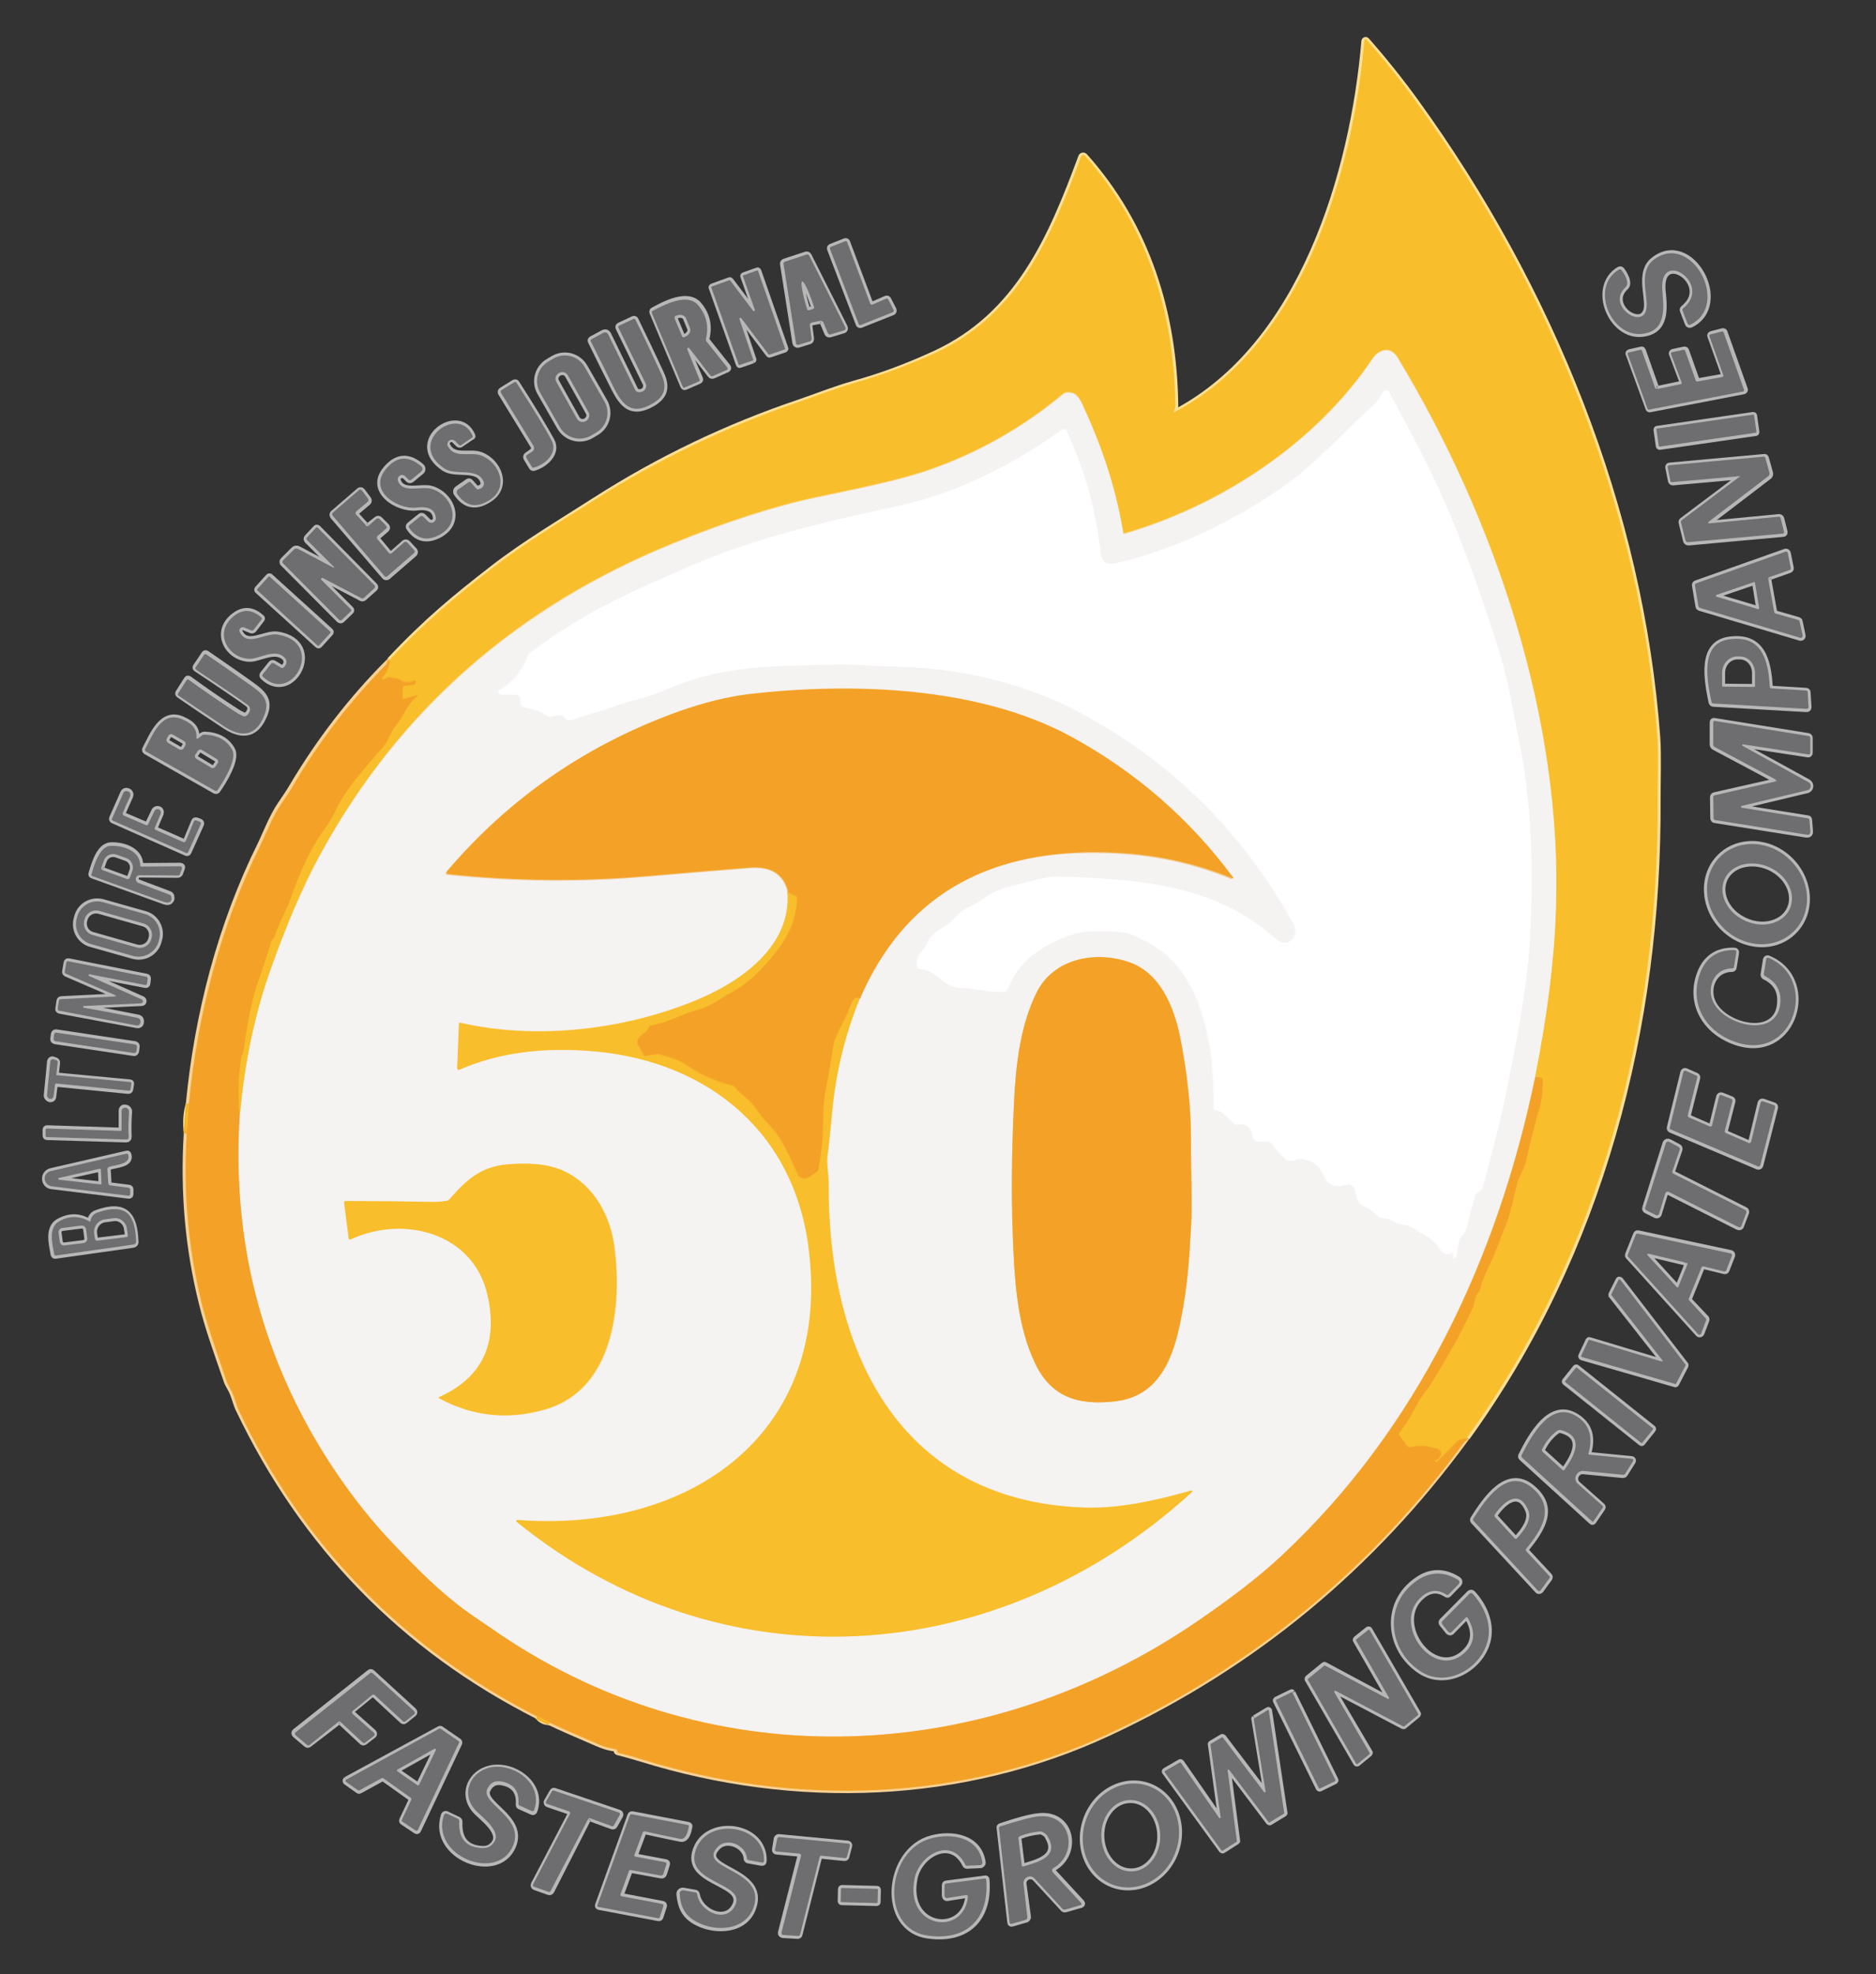 <?xml version="1.0" encoding="UTF-8"?> <svg xmlns="http://www.w3.org/2000/svg" xmlns:xlink="http://www.w3.org/1999/xlink" version="1.1" x="0px" y="0px" width="634px" height="667px" viewBox="0 0 634 667" style="enable-background:new 0 0 634 667;" xml:space="preserve"><rect x="0" y="0" width="634" height="667" fill="#333333" stroke="none"/> <style type="text/css"> .st0{fill:none;stroke:#F9D193;stroke-width:2;} .st1{fill:none;stroke:#FCDF95;stroke-width:2;} .st2{fill:none;stroke:#F6B029;stroke-width:2;} .st3{fill:none;stroke:#F7D88F;stroke-width:2;} .st4{fill:none;stroke:#F4CA8D;stroke-width:2;} .st5{fill:none;stroke:#B7B7B8;stroke-width:2;} .st6{fill:none;stroke:#FAF9F9;stroke-width:2;} .st7{fill:#F8BE2B;} .st8{fill:#6E6E70;} .st9{fill:#F5F2F2;} .st10{fill:#F3A227;} .st11{fill:#FFFFFF;} </style> <g id="Layer_2"> </g> <g id="Layer_1"> <g> <path vector-effect="non-scaling-stroke" class="st0" d="M131.8,223.2c-12.9,12.8-23.9,27.1-33.2,42.8c-0.5,0.9-1.8,2.9-3.8,5.8 c-2.8,4.1-5.2,10.3-6.6,13.2c-13.6,27.3-21.5,57.7-24.4,88"></path> <path vector-effect="non-scaling-stroke" class="st1" d="M63.8,373c-0.9,2.9-1.1,6.2-0.7,10"></path> <path vector-effect="non-scaling-stroke" class="st0" d="M63.1,383c-1.2,19.4,0.4,38.5,5.1,57.3c2,8.3,5.4,17.6,8.4,26.3 c0.2,0.7,0.7,1.5,1.3,2.6c1.2,2.1,1.8,5,2.6,6.7c22,46.2,55.7,80.9,101.3,104"></path> <path vector-effect="non-scaling-stroke" class="st1" d="M181.7,579.9c1,1.3,2.3,2,4.1,2"></path> <path vector-effect="non-scaling-stroke" class="st0" d="M185.7,581.9c3.1,1.5,8.6,3.9,16.5,7.3c2.1,0.9,4,1.4,5.7,1.6 c0.2,0,0.4,0.1,0.5,0.4c0,0.1,0,0.2,0,0.3c0,0.3,0.1,0.4,0.3,0.5c2.8,0.7,5.5,1.5,8.2,2.3c51.6,16,108.2,14.4,158-8.9 c48.6-22.7,88.8-55.9,120.7-99.6"></path> <path vector-effect="non-scaling-stroke" class="st1" d="M495.7,485.8c45.3-62.5,64.9-138.8,64.5-215.5c0-7,0.3-15-0.1-21 c-5.6-77.1-36.2-152-81.5-214.7c-5.2-7.2-10.8-14.2-16.8-21c-0.2-0.2-0.6-0.1-0.7,0.2c-3.8,44.7-21,103.1-64.1,125.6 c-0.4,0.2-0.5,0.1-0.3-0.3c0.4-0.8,0.5-1.2,0.5-2.1c-0.4-31.3-9.6-60.7-30.6-84.2c-0.4-0.4-1-0.3-1.2,0.2 c-10.2,27.5-21.3,53.5-49.4,66.5c-8.9,4.1-18.1,7.6-27.6,10.2c-6.3,1.8-13.1,4.5-18.4,6.3c-24.3,8.2-47.3,19.2-69,33.1 c-11.2,7.2-23.7,14.6-34.4,22.9c-12.5,9.7-22.2,17.6-34.9,31.1"></path> <path vector-effect="non-scaling-stroke" class="st2" d="M495.7,485.8l-2.4,0.5c-0.3,0.1-0.6,0.2-0.8,0.5l-6.7,6.8 c-0.2,0.1-0.4,0.2-0.6,0.1c-0.6-0.3-0.5-0.6,0.1-0.6c0.3,0,0.5-0.2,0.7-0.4l0.7-1c0.5-0.7,0.2-1.8-0.6-2.1 c-3.1-1.3-6.3-1.5-9.6-0.7c-0.4,0.1-0.8-0.1-1-0.4l-2.6-3.6c-0.3-0.4-0.3-0.7,0-1.1c2.2-2.8,4-5.8,5.6-9c1.7-3.3,4.1-5.9,6.3-9.5 c4.4-7.5,8.1-13.1,12.8-23.6c0.8-1.7,0.4-3.5,1.9-5.2c0.2-0.2,0.4-0.5,0.5-0.9c1.2-4.7,4-9.5,5.3-12.9c1.2-3.1,2.4-6.2,3.6-9.3 c1.7-4.4,2.6-9,3.7-13.5c0.8-3,2.6-5.3,3.2-8.4c1.2-5.9,2.6-11.6,4.4-17.3c1-3.3,1-6.1,1.1-9.5c0-0.3-0.1-0.5-0.4-0.6l-2.1-0.6"></path> <path vector-effect="non-scaling-stroke" class="st3" d="M518.8,363.7c4.1-20.6,6.4-39.4,7-56.2c2.4-64.5-20.6-132.4-53.5-186.7 c-2.4-3.9-6.3-2.8-8.5,0.5c-19.1,28.5-51.1,49.5-83.7,59c-0.3,0.1-0.5,0-0.5-0.3c-2.2-13.4-6.4-27.1-12.8-41.1 c-1.1-2.4-2.2-5.9-4.9-6.2c-1.2-0.2-2.1,0-2.8,0.6c-13.5,11.2-28.4,19.7-44.8,25.4c-11.5,4-26,6.7-39,9.5c-14,3-30,8.2-48,15.5 c-51.6,21-92,55.4-119.2,105.3c-5.6,10.2-11.1,23.2-16.7,38.8c-4.8,13.5-8.1,28.4-9.9,44.7c-0.2,2.3-0.5,3.8-0.6,4.5"></path> <path vector-effect="non-scaling-stroke" class="st2" d="M81,377c-0.6-6.6-0.5-13.1,0.5-19.6c0.2-1.1,0.8-2,0.9-3 c1.3-9.6,2.8-16.9,4.6-22.1c2.4-6.9,4-11.6,4.6-14.1c0.1-0.3,0.2-0.5,0.4-0.7c0.5-0.6,0.9-1.2,1.1-2c1.2-3.9,3.6-7.6,4.8-11.1 c3.2-9.1,6.6-17.4,12.3-25.1c1-1.3,2.2-3.4,3.6-6.3c3.6-7.5,10.4-14.5,15.8-20.9c1.9-2.2,2.3-4.8,4.3-7.2c2.9-3.4,3.4-6.9,7.3-9.9 c0,0,0-0.1,0-0.1c0,0,0,0-0.1,0l-4.3,1.2c-0.5,0.1-0.7,0-0.7-0.5v-3.4c0-0.3,0.2-0.5,0.5-0.5c1.1-0.1,2.2-0.2,3.2-0.5 c0.4-0.1,0.7-0.4,0.7-0.8c0-0.3-0.3-0.5-0.5-0.4c-1.7,0.8-3.4,0.6-5-0.4c-0.3-0.2-0.7-0.3-1-0.4l-2.5-0.3c-0.3,0-0.5,0-0.7,0.2 c-0.4,0.4-0.9,0.5-1.4,0.4c-0.4-0.1-0.5-0.3-0.2-0.6c1.5-1.6,2.3-3.5,2.6-5.8"></path> <path vector-effect="non-scaling-stroke" class="st2" d="M185.7,581.9l-4.1-2"></path> <path vector-effect="non-scaling-stroke" class="st2" d="M63.1,383l0.7-10"></path> <path vector-effect="non-scaling-stroke" class="st4" d="M518.8,363.7c-12.6,61.1-39.5,118.7-85.6,161.8 c-8.4,7.9-18.8,15.5-28.2,22c-71.2,49-163.3,53.8-236.1,4.7c-2.9-2-5.9-4-8.8-6c-10.6-7.3-19.9-16.8-28.7-26.1 c-12-12.7-22.7-28.7-30.1-43.2c-15.8-30.7-22.6-64-20.4-99.8"></path> <path vector-effect="non-scaling-stroke" class="st5" d="M300.2,101.2c-0.1-0.3-0.4-0.4-0.7-0.3l-4.6,2c-0.3,0.1-0.6,0-0.8-0.3 l-7.8-20.8c-0.1-0.3-0.4-0.4-0.7-0.3l-4.8,1.9c-0.3,0.1-0.4,0.4-0.3,0.7l9.7,25.4c0.1,0.3,0.4,0.4,0.7,0.3l10.8-4.3 c0.3-0.1,0.4-0.5,0.3-0.8L300.2,101.2"></path> <path vector-effect="non-scaling-stroke" class="st5" d="M549.4,97c1.5-1.4-0.5-4.6-1.3-5.7c-0.2-0.3-0.6-0.4-0.9-0.2 c-9.8,5.9-2.7,23,7.9,21.7c8.2-1,7.4-8.6,6.8-14.6c-1.3-14.5,17.3-2.2,7,6c-0.2,0.2-0.3,0.5-0.2,0.7l1.7,4.4 c0.1,0.4,0.6,0.6,1,0.4c13.8-6.8,0-31.9-12.6-21.8c-4.8,3.8-2,11.2-2.2,15.6C556,112.3,542.4,103.4,549.4,97"></path> <path vector-effect="non-scaling-stroke" class="st5" d="M277.2,108.4c0.3-0.1,0.7,0.1,0.8,0.4l1.6,3.8c0.1,0.3,0.5,0.5,0.9,0.4 l4.6-1.4c0.4-0.1,0.6-0.6,0.4-1l-12.2-24.2c-0.2-0.3-0.5-0.5-0.9-0.4l-7.3,2.4c-0.3,0.1-0.6,0.4-0.5,0.8l4.2,26.7 c0.1,0.4,0.5,0.7,0.9,0.6l3.9-1.2c0.3-0.1,0.5-0.4,0.5-0.8l-0.6-4.7c-0.1-0.4,0.2-0.7,0.6-0.8L277.2,108.4"></path> <path vector-effect="non-scaling-stroke" class="st5" d="M254.4,121.8c0.2-0.1,0.3-0.2,0.2-0.4l-4.6-13.6c-0.1-0.2,0-0.3,0.2-0.4 c0.1-0.1,0.3,0,0.4,0.1l9.2,12.2c0.1,0.1,0.2,0.2,0.4,0.1l5-1.7c0.2-0.1,0.3-0.3,0.2-0.4l-9.1-26.1c-0.1-0.2-0.2-0.3-0.4-0.2 l-4.5,1.6c-0.2,0.1-0.3,0.2-0.2,0.4l4,11.3c0.1,0.2,0,0.3-0.2,0.4c-0.1,0.1-0.3,0-0.4-0.1l-7.7-10.2c-0.1-0.1-0.2-0.2-0.4-0.1 l-5.8,2.1c-0.2,0.1-0.3,0.3-0.2,0.4l9.2,25.9c0.1,0.2,0.2,0.3,0.4,0.2L254.4,121.8"></path> <path vector-effect="non-scaling-stroke" class="st5" d="M232.3,118.1c-0.1-0.2,0-0.4,0.2-0.6c0.2-0.1,0.4,0,0.6,0.1l7,9.1 c0.2,0.3,0.6,0.4,1,0.2l4.7-2.1c0.3-0.1,0.4-0.5,0.2-0.8l-7-8.8c-0.2-0.3-0.3-0.6-0.2-1c1-4.3,0.1-8-2.6-11.2 c-3.8-4.5-11.7-0.2-15.4,1.8c-0.4,0.2-0.4,0.4-0.3,0.8l10.4,24.8c0.2,0.4,0.4,0.5,0.8,0.3l4.6-2c0.3-0.1,0.4-0.4,0.3-0.7 L232.3,118.1"></path> <path vector-effect="non-scaling-stroke" class="st5" d="M217.6,132c-0.6,0.5-1.4,0.6-2.2,0.4c-0.3-0.1-0.6-0.3-0.7-0.6l-9.1-18.7 c-0.4-0.8-1-1-1.8-0.6l-3.9,2.1c-0.3,0.2-0.4,0.4-0.2,0.8c2.5,5.1,5,10.2,7.6,15.3c3.1,6.3,6.2,9.7,13.3,5.6 c4.2-2.5,4.9-5.6,2.8-10.1c-2.8-6.1-5.7-12.1-8.6-18.1c-0.2-0.4-0.4-0.4-0.8-0.3l-4.7,2.2c-0.3,0.1-0.4,0.5-0.3,0.7l9.2,18.9 C218.5,130.4,218.3,131.4,217.6,132"></path> <path vector-effect="non-scaling-stroke" class="st5" d="M560.2,131.4c-0.2,0.1-0.5-0.1-0.5-0.3l-4.5-12.7 c-0.1-0.2-0.3-0.4-0.5-0.3l-4,0.9c-0.3,0.1-0.5,0.4-0.3,0.6l6.7,18.4c0.1,0.2,0.3,0.4,0.5,0.3l31.7-6.1c0.3-0.1,0.5-0.4,0.4-0.6 l-6.9-19.4c-0.1-0.2-0.3-0.4-0.6-0.3l-3.9,1c-0.3,0.1-0.4,0.4-0.3,0.6l4.7,13.2c0.1,0.3-0.1,0.6-0.4,0.6l-8.4,1.5 c-0.2,0-0.5-0.1-0.5-0.3l-3.6-10.1c-0.1-0.2-0.3-0.4-0.6-0.3l-3.8,0.8c-0.3,0.1-0.5,0.4-0.4,0.6l3.6,9.6c0.1,0.3-0.1,0.6-0.3,0.6 L560.2,131.4"></path> <path vector-effect="non-scaling-stroke" class="st5" d="M197.6,124c-2.1-3.7-6.8-5-10.5-2.9l-1.7,1c-3.7,2.1-5,6.8-2.9,10.5 l6.7,11.7c2.1,3.7,6.8,5,10.5,2.9l1.7-1c3.7-2.1,5-6.8,2.9-10.5L197.6,124"></path> <path vector-effect="non-scaling-stroke" class="st5" d="M179.7,152.7l-1.6,1.1c-0.3,0.2-0.4,0.7-0.2,1l1.8,3 c0.2,0.3,0.4,0.4,0.7,0.3c4.1-1.2,8.2-5.2,6-9.2c-2.3-4.2-6.2-10.7-11.8-19.4c-0.2-0.4-0.5-0.4-0.9-0.2l-4.2,2.6 c-0.3,0.2-0.4,0.6-0.2,0.9l10.9,17.8C180.7,151.3,180.5,152.1,179.7,152.7"></path> <path vector-effect="non-scaling-stroke" class="st5" d="M592.8,140.4c0-0.1-0.2-0.2-0.3-0.2l-32.5,4.7c-0.1,0-0.2,0.2-0.2,0.3 l0.8,5.6c0,0.1,0.2,0.2,0.3,0.2l32.5-4.7c0.1,0,0.2-0.2,0.2-0.3L592.8,140.4"></path> <path vector-effect="non-scaling-stroke" class="st5" d="M159.6,147.1c-4.7-10.7-22.7,2.3-9.5,11.1c3.8,2.5,10.9-0.4,13,4 c0.7,1.4,0.2,2.4-1.5,2.9c-0.4,0.1-0.7,0-0.9-0.3l-1.8-2c-0.2-0.2-0.5-0.2-0.7-0.1l-3.6,2.5c-0.5,0.3-0.6,1-0.3,1.5 c3,4.3,6.7,4.9,11.2,1.9c6.4-4.3,3.1-12.4-2.8-14.8c-3.9-1.6-9.2,1.2-11.5-3.2c-0.3-0.7-0.2-1.5,0.4-1.9c0.6-0.5,1.5-0.4,2,0.1 l1.3,1.3c0.2,0.2,0.5,0.2,0.7,0.1l3.7-2.5C159.7,147.6,159.8,147.4,159.6,147.1"></path> <path vector-effect="non-scaling-stroke" class="st5" d="M587.9,161.3l-19.4,14.6c-0.2,0.2-0.3,0.4-0.2,0.7l1.5,6.1 c0.1,0.4,0.4,0.6,0.9,0.6l31.9-2.9c0.4,0,0.6-0.3,0.5-0.7l-1.1-4.4c-0.1-0.4-0.4-0.6-0.8-0.6l-23,2.2c-0.9,0.1-1-0.1-0.3-0.7 l19.9-15.2c0.4-0.3,0.5-0.7,0.4-1.2l-1.4-5c-0.1-0.3-0.3-0.5-0.6-0.4l-31.9,2.9c-0.4,0-0.6,0.3-0.5,0.7l0.9,4.5 c0.1,0.3,0.3,0.5,0.6,0.5l22.6-2C588.2,160.9,588.2,161,587.9,161.3"></path> <path vector-effect="non-scaling-stroke" class="st5" d="M130.1,158.9c-5.5,7.1,4.3,13.3,10.6,12.6c3.1-0.4,6.3,0,6.6,3.5 c0.1,1.4-1.6,2.2-2.6,1.2l-1.7-1.7c-0.3-0.3-0.7-0.3-1,0l-3.6,2.9c-0.3,0.3-0.4,0.6-0.1,1c2.6,3.8,6,4.5,10.2,2.3 c7.8-4.2,4.3-13.4-2.6-15.5c-3.5-1.1-9.8,1.7-11.4-2.7c-0.5-1.4,1.2-2.6,2.4-1.6l1.2,1.2c0.2,0.2,0.6,0.2,0.9,0l3.4-2.8 c0.5-0.4,0.5-1.2,0-1.7C137.9,153.7,133.8,154.2,130.1,158.9"></path> <path vector-effect="non-scaling-stroke" class="st5" d="M124.6,177.6c-0.3,0.3-0.7,0.2-1-0.1l-3.2-3.5c-0.3-0.3-0.2-0.8,0.1-1 l3.9-3.3c0.3-0.2,0.3-0.7,0.1-1l-2.1-2.8c-0.2-0.3-0.7-0.4-1-0.1l-8.8,7.6c-0.3,0.2-0.3,0.7-0.1,1l17.5,20.4 c0.2,0.3,0.7,0.3,1,0.1l9-7.8c0.3-0.3,0.3-0.7,0.1-1l-2.4-2.6c-0.3-0.3-0.7-0.3-1-0.1l-4.2,3.7c-0.3,0.3-0.8,0.2-1-0.1l-3.9-4.7 c-0.2-0.3-0.2-0.7,0.1-1l2.9-2.5c0.3-0.3,0.3-0.7,0-1l-2.3-2.3c-0.3-0.3-0.7-0.3-1,0L124.6,177.6"></path> <path vector-effect="non-scaling-stroke" class="st5" d="M112.7,191.8l-11.9-6.3c-0.5-0.3-1.1-0.2-1.5,0.2l-3.7,3.7 c-0.2,0.2-0.2,0.6,0,0.9l19,19.1c0.3,0.3,0.7,0.3,1,0l2.9-2.8c0.3-0.3,0.3-0.5,0-0.8l-9.9-9.9c-0.1-0.1-0.2-0.4,0-0.5 c0.1-0.2,0.3-0.2,0.5-0.1l13,6.8c0.3,0.2,0.6,0.1,0.9-0.1l3.6-3.2c0.3-0.2,0.3-0.6,0-0.9l-19.1-19.4c-0.3-0.3-0.6-0.3-0.8,0 l-2.9,3.1c-0.3,0.3-0.2,0.7,0,1l9.1,9.1c0.1,0.1,0.1,0.1,0,0.2C112.8,191.8,112.7,191.9,112.7,191.8"></path> <path vector-effect="non-scaling-stroke" class="st5" d="M597.6,195.7c-0.1-0.3,0.1-0.6,0.4-0.7l6.8-2.4c0.3-0.1,0.5-0.4,0.4-0.7 l-1-5c-0.1-0.4-0.5-0.6-0.8-0.5l-30.2,10.7c-0.3,0.1-0.5,0.4-0.4,0.7l1.2,7.1c0,0.2,0.2,0.4,0.5,0.5l33.9,10.1 c0.5,0.1,0.9-0.3,0.8-0.8l-1-4.7c0-0.2-0.2-0.4-0.4-0.5l-7.7-2.2c-0.2-0.1-0.4-0.3-0.5-0.5L597.6,195.7"></path> <path vector-effect="non-scaling-stroke" class="st5" d="M111.7,213.8c0.1-0.1,0.1-0.4,0-0.5l-20.4-18.5c-0.1-0.1-0.4-0.1-0.5,0 l-3.8,4.2c-0.1,0.1-0.1,0.4,0,0.5l20.4,18.5c0.1,0.1,0.4,0.1,0.5,0L111.7,213.8"></path> <path vector-effect="non-scaling-stroke" class="st5" d="M82.5,212l2.4,1c0.3,0.1,0.6,0,0.8-0.2l2.7-3.5c0.2-0.3,0.2-0.5-0.1-0.7 c-3.3-2.9-6.5-2.9-9.8,0c-6.3,5.6-1.1,14,6,14c3.2,0,8.2-3.4,11.5-0.6c1.1,1,1.1,2.2-0.1,3.5c-0.2,0.2-0.6,0.3-0.9,0.1l-2.5-1.5 c-0.3-0.2-0.7-0.1-0.9,0.2l-2.8,3.5c-0.2,0.3-0.2,0.6,0.1,0.9c9.9,9.5,21.2-11.6,5-14.3c-4.4-0.7-10.4,4.4-12.9-0.9 C80.5,212.5,81.5,211.6,82.5,212"></path> <path vector-effect="non-scaling-stroke" class="st5" d="M598.1,232.1c-0.5-8.8-2.5-17.5-13.6-16c-10,1.3-7.6,13.7-6.1,21.1 c0.1,0.4,0.3,0.6,0.7,0.6l31.4,1.8c0.5,0,0.7-0.2,0.7-0.7l-0.3-4.9c0-0.4-0.2-0.6-0.6-0.6l-11.6-0.7 C598.3,232.6,598.2,232.4,598.1,232.1"></path> <path vector-effect="non-scaling-stroke" class="st5" d="M82.7,241.8c-0.9-0.3-1.9-0.8-3.1-1.6c-5.3-3.4-10.5-7-15.7-10.8 c-0.3-0.2-0.6-0.2-0.8,0.2l-2.8,4.4c-0.2,0.3-0.1,0.6,0.2,0.8c5.1,3.5,10.1,6.9,15.3,10.3c5.2,3.5,10.1,3.8,13.1-2.5 c3.4-6.8-0.9-9-6.3-12.9c-4.2-3-8.5-5.9-12.8-8.9c-0.2-0.2-0.6-0.1-0.7,0.1l-2.9,4.3c-0.2,0.3-0.2,0.6,0.2,0.8 c9.2,6.1,14.9,10,17.3,11.8c1.2,0.9,1.2,2,0.1,3.4C83.5,241.8,83.1,241.9,82.7,241.8"></path> <path vector-effect="non-scaling-stroke" class="st5" d="M66.4,249.2c0.2-3.4-2.1-5-4.9-6.2c-6.9-2.9-10,5.6-12.4,10 c-0.2,0.3-0.1,0.7,0.2,0.9l23.4,13.3c0.3,0.1,0.6,0.1,0.8-0.2c2.1-3,6.7-10.4,5-13.6c-1.8-3.3-4.9-5-9.3-5.2 c-0.3,0-0.6,0.1-0.8,0.2l-1.5,1.1C66.5,249.8,66.4,249.7,66.4,249.2"></path> <path vector-effect="non-scaling-stroke" class="st5" d="M600.2,264l-20.8,4.7c-0.3,0.1-0.5,0.3-0.5,0.7l0.1,7 c0,0.4,0.2,0.7,0.6,0.7l30.8,4.9c1,0.1,1.4-0.3,1.3-1.2l-0.3-3.8c0-0.3-0.2-0.5-0.5-0.5l-22.4-3.6c-0.3,0-0.3-0.5,0-0.6l22.2-5.3 c1.3-0.3,1.5-2,0.4-2.7L588.7,252c-0.1-0.1-0.2-0.2-0.1-0.3c0-0.1,0.2-0.2,0.3-0.2l22.1,3.4c0.3,0.1,0.6-0.2,0.6-0.5l0-5.1 c0-0.3-0.2-0.5-0.5-0.6l-31.7-5.1c-0.4-0.1-0.6,0.1-0.6,0.5v7.4c0,0.4,0.2,0.7,0.5,0.9l20.8,11.1C600.5,263.6,600.5,264,600.2,264 "></path> <path vector-effect="non-scaling-stroke" class="st5" d="M61.9,284.4l-9.3-4.1c-0.3-0.1-0.4-0.4-0.3-0.7l2-4.7 c0.2-0.6,0-1.2-0.6-1.5c-0.6-0.2-1.2,0-1.5,0.5l-2.2,4.6c-0.1,0.3-0.3,0.4-0.6,0.2l-7.5-3.2c-0.3-0.1-0.5-0.5-0.4-0.9 c0.8-1.8,1.6-3.6,2.4-5.4c0.2-0.5,0.3-0.9,0.1-1.2c-0.2-0.5-0.7-0.8-1.4-0.8c-0.4,0-0.7,0.3-0.9,0.6l-3.8,8.6 c-0.1,0.4-0.1,0.6,0.3,0.8L63,288.2c0.3,0.1,0.6,0,0.7-0.3l4.2-9.3c0.2-0.5,0.1-0.8-0.4-1l-1.1-0.4c-0.4-0.1-0.7,0-0.8,0.4 l-2.7,6.5C62.6,284.5,62.3,284.6,61.9,284.4"></path> <path vector-effect="non-scaling-stroke" class="st5" d="M606.1,314.8c6.4-6.2,6-16.9-0.8-23.9c-6.8-7-17.5-7.7-23.9-1.5 c-6.4,6.2-6,16.9,0.8,23.9C589.1,320.3,599.8,321,606.1,314.8"></path> <path vector-effect="non-scaling-stroke" class="st5" d="M47.4,292.3c0-5.1-5.9-6.9-10-6.7c-3.8,0.2-5.5,6.2-6.5,9.6 c-0.1,0.3,0,0.5,0.3,0.6c8.1,2.9,16.3,5.9,24.4,8.8c0.7,0.2,1.2,0.3,1.7,0c0.6-0.4,0.8-1,0.6-1.8c-0.1-0.3-0.3-0.6-0.6-0.7 l-10.6-4c-0.6-0.2-0.9-0.8-0.8-1.5c0.1-0.6,0.7-1.1,1.3-1.1l12.9,0.1c0.3,0,0.5-0.2,0.7-0.4l0.7-1.9c0.2-0.4-0.1-0.8-0.6-0.8 l-13.1,0.1C47.6,292.8,47.4,292.6,47.4,292.3"></path> <path vector-effect="non-scaling-stroke" class="st5" d="M53.8,317.4c1-3.7-1.1-7.6-4.9-8.6l-14.2-4c-3.7-1-7.6,1.1-8.6,4.9 l-0.2,0.7c-1,3.7,1.1,7.6,4.9,8.6l14.2,4c3.7,1,7.6-1.1,8.6-4.9L53.8,317.4"></path> <path vector-effect="non-scaling-stroke" class="st5" d="M583.7,350.9c21.9,10.7,31.8-19.8,13.8-27.1c-0.3-0.1-0.6,0.1-0.7,0.4 l-0.8,5c-0.1,0.3,0.1,0.6,0.4,0.8c3.5,1.7,5.3,4.4,5.2,8.1c0,13.3-18.7,9.1-22.7,0.7c-2.3-4.7,0.1-11.4,6.4-11.4 c0.3,0,0.6-0.2,0.6-0.5l0.8-4.9c0.1-0.5-0.1-0.8-0.6-0.8c-5.6-0.2-9.6,2.4-11.6,7.7C571.1,337.9,575.2,346.7,583.7,350.9"></path> <path vector-effect="non-scaling-stroke" class="st5" d="M30.4,329.2l18.7,3.6c0.4,0.1,0.7-0.1,0.7-0.5l0.2-1.6 c0-0.4-0.1-0.6-0.5-0.7l-26.3-5.2c-0.4-0.1-0.6,0.1-0.7,0.5l-0.5,2.9c-0.1,0.4,0.1,0.6,0.4,0.8l16.4,7.1c0.8,0.4,0.8,0.6-0.1,0.6 l-18,0.9c-0.3,0-0.5,0.2-0.6,0.5l-0.4,2.7c-0.1,0.4,0.1,0.6,0.5,0.7l26.2,4.9c0.5,0.1,1.1-0.2,1.2-0.8c0.2-1-0.1-1.6-1-1.8 c-6.1-1.2-12.1-2.4-18-3.4c-0.2,0-0.3-0.2-0.3-0.3c0-0.2,0.1-0.3,0.3-0.3l19.3-0.9c0.7,0,0.9-1,0.2-1.3l-17.7-7.9 c-0.1-0.1-0.2-0.2-0.2-0.4C30.1,329.3,30.2,329.2,30.4,329.2"></path> <path vector-effect="non-scaling-stroke" class="st5" d="M46.2,353.6c0.1-0.4-0.2-0.7-0.6-0.8l-26.6-4c-0.4-0.1-0.7,0.2-0.8,0.6 L18,351c-0.1,0.4,0.2,0.7,0.6,0.8l26.6,4c0.4,0.1,0.7-0.2,0.8-0.6L46.2,353.6"></path> <path vector-effect="non-scaling-stroke" class="st5" d="M18.9,362.7l0.4-3.6c0-0.4-0.1-0.6-0.5-0.8L18,358 c-0.5-0.2-1,0.1-1.1,0.7L15.8,370c-0.1,0.6,0.4,1.2,1,1.4c0.6,0.1,1.2-0.2,1.2-0.9l0.5-3.9c0-0.3,0.2-0.5,0.5-0.4l24.3,2.4 c0.4,0,0.6-0.1,0.7-0.5l0.3-1.8c0.1-0.4-0.1-0.6-0.5-0.6l-24.5-2.3C19,363.3,18.9,363.1,18.9,362.7"></path> <path vector-effect="non-scaling-stroke" class="st5" d="M564.3,381c-0.1,0.3,0.1,0.6,0.3,0.7l29.5,12.5c0.3,0.1,0.7-0.1,0.8-0.4 l5-19.6c0.1-0.3-0.1-0.6-0.4-0.7l-3.7-1.3c-0.3-0.1-0.7,0.1-0.8,0.4l-3.2,13.3c-0.1,0.4-0.5,0.6-0.8,0.4l-7.8-3.4 c-0.3-0.1-0.4-0.4-0.3-0.7l2.6-10.1c0.1-0.3-0.1-0.6-0.4-0.7l-3.3-1.3c-0.3-0.1-0.7,0.1-0.8,0.4l-2.4,9.8 c-0.1,0.4-0.5,0.5-0.8,0.4l-7.1-3.1c-0.3-0.1-0.4-0.4-0.3-0.7l3.2-12.7c0.1-0.3-0.1-0.6-0.3-0.7l-3.6-1.6c-0.3-0.1-0.7,0-0.8,0.4 L564.3,381"></path> <path vector-effect="non-scaling-stroke" class="st5" d="M15.9,384.2l26.8,0.8c0.4,0,0.8-0.3,0.8-0.8c-0.1-2.6-0.1-5.3,0.1-8.1 c0.1-0.6,0-1.1-0.2-1.3c-0.3-0.4-0.7-0.6-1.4-0.6c-0.5,0-0.9,0.5-0.9,1v6.3c0,0.4-0.2,0.5-0.5,0.5l-24.7-0.8 c-0.3,0-0.5,0.2-0.5,0.5v1.9C15.4,384,15.6,384.2,15.9,384.2"></path> <path vector-effect="non-scaling-stroke" class="st5" d="M556,408.1c-0.1,0.4,0,0.7,0.4,0.9l3.2,1.6c0.4,0.2,0.9,0,1-0.5l2.1-6.9 c0.1-0.5,0.6-0.7,1.1-0.5l23.6,11.9c0.4,0.2,0.9,0,1-0.4l1.7-4.5c0.1-0.4,0-0.8-0.4-0.9l-24.2-12.2c-0.3-0.2-0.5-0.5-0.4-0.9 l2.5-7.3c0.1-0.4,0-0.7-0.4-0.9l-3.2-1.7c-0.4-0.2-0.9,0-1.1,0.4L556,408.1"></path> <path vector-effect="non-scaling-stroke" class="st5" d="M36.7,399.9l-0.3-4.9c0-0.4,0.1-0.6,0.5-0.7c2.1-0.8,7.6-0.8,6.5-4.2 c-0.1-0.3-0.3-0.4-0.6-0.3l-25.6,5.9c-1.2,0.3-2.1,1.4-2,2.7c0.1,1.3,1,2.3,2.3,2.4l25.9,3.2c0.4,0.1,0.7-0.1,0.7-0.6v-1.5 c0-0.4-0.2-0.6-0.6-0.6l-6.2-0.8C36.9,400.4,36.7,400.2,36.7,399.9"></path> <path vector-effect="non-scaling-stroke" class="st5" d="M29.9,412.7c-3.2-1.9-6.5-1.9-10,0c-3.9,2.1-2.4,7.7-1.8,11.1 c0.1,0.4,0.3,0.6,0.7,0.5l26.1-3.7c0.6-0.1,1-0.5,0.9-1.1c-0.3-9.2-3.6-13.1-13.1-9.7c-1.4,0.5-1.9,1.4-2.3,2.7 C30.5,412.8,30.3,412.9,29.9,412.7"></path> <path vector-effect="non-scaling-stroke" class="st5" d="M570.9,439.4c-0.2-0.2-0.2-0.4-0.1-0.6l4.3-10.6c0.1-0.3,0.4-0.4,0.7-0.4 l7,1.7c0.3,0.1,0.6-0.1,0.7-0.4l1.9-4.9c0.1-0.3-0.1-0.7-0.4-0.8l-31.4-6.7c-0.3-0.1-0.6,0.1-0.7,0.4l-2.7,6.8 c-0.1,0.2,0,0.5,0.1,0.6l23.7,26.2c0.3,0.3,0.8,0.2,1-0.2l1.7-4.5c0.1-0.2,0-0.4-0.1-0.6L570.9,439.4"></path> <path vector-effect="non-scaling-stroke" class="st5" d="M561.8,459.6c0.2,0.2,0,0.6-0.3,0.5l-24.3-7.3c-0.2-0.1-0.3,0-0.4,0.2 l-2.4,5.1c-0.1,0.2,0,0.4,0.2,0.5l31.5,9.1c0.1,0.1,0.3,0,0.4-0.2l3.1-6c0.1-0.1,0-0.2,0-0.4l-22-28.6c-0.2-0.2-0.5-0.2-0.6,0 l-2.4,4.8c0,0.1,0,0.2,0,0.4L561.8,459.6"></path> <path vector-effect="non-scaling-stroke" class="st5" d="M558.6,483c0.1-0.1,0.1-0.3,0-0.4l-25.7-20.5c-0.1-0.1-0.3-0.1-0.4,0 l-3.6,4.5c-0.1,0.1-0.1,0.3,0,0.4l25.7,20.5c0.1,0.1,0.3,0.1,0.4,0L558.6,483"></path> <path vector-effect="non-scaling-stroke" class="st5" d="M536.8,490.9c1.5-5.4,0.3-9.4-3.8-12.1c-8.9-5.9-15.5,6.2-18.9,13 c-0.1,0.3-0.1,0.6,0.2,0.8l23.6,21.5c0.2,0.2,0.4,0.2,0.6-0.1l3-4.4c0.2-0.3,0.2-0.6-0.1-0.8l-8.2-7.3c-1.8-1.6-0.5-4.6,1.9-4.4 l13.4,1.3c0.2,0,0.5-0.1,0.6-0.3l2.7-4.3c0.2-0.3,0-0.8-0.4-0.8l-14.3-1.4C536.8,491.5,536.7,491.3,536.8,490.9"></path> <path vector-effect="non-scaling-stroke" class="st5" d="M517.9,502.8c-8.4-7.2-15.7,3.6-20,10.4c-0.2,0.3-0.1,0.5,0.1,0.8 l21.7,23.4c0.2,0.3,0.7,0.2,0.9,0l3-4.1c0.2-0.3,0.2-0.6,0-0.8l-7.8-8.4c-0.2-0.2-0.2-0.5,0-0.8 C520.9,516.9,526,509.6,517.9,502.8"></path> <path vector-effect="non-scaling-stroke" class="st5" d="M496.1,546.7c2.6,4.5,2.2,8.4-1,11.5c-10.6,10.2-25.4-10.2-14.3-19.1 c2.6-2.1,5.3-2.2,8-0.4c0.3,0.2,0.6,0.2,0.8-0.1l3.2-3.3c0.6-0.6,0.6-1.2-0.2-1.7c-4.7-2.9-9.3-2.8-13.7,0.3 c-11.3,7.8-9.9,23.3,1,30.6c9.4,6.3,22.2-1.7,23.2-12.1c0.5-5.2-2-10.4-5.5-14.1c-0.2-0.2-0.6-0.2-0.9,0l-9.3,9.4 c-0.3,0.3-0.3,0.7,0,1l2.1,2.6c0.3,0.3,0.8,0.4,1.1,0l4.7-4.8C495.6,546.3,495.9,546.3,496.1,546.7"></path> <path vector-effect="non-scaling-stroke" class="st5" d="M450.9,571.7c-0.2-0.3,0.1-0.6,0.4-0.5l22.8,12c0.1,0.1,0.2,0,0.4,0 l4.6-3.8c0.1-0.1,0.2-0.3,0.1-0.4l-16.4-28.3c-0.1-0.2-0.3-0.2-0.5-0.1l-4,3.2c-0.1,0.1-0.2,0.3-0.1,0.4l11.1,19.3 c0.2,0.3-0.1,0.6-0.4,0.4l-21.1-11.3c-0.1-0.1-0.3-0.1-0.4,0l-5.4,4.4c-0.1,0.1-0.1,0.3-0.1,0.4l16.4,28.3 c0.1,0.2,0.3,0.2,0.5,0.1l4-3.3c0.1-0.1,0.2-0.3,0.1-0.4L450.9,571.7"></path> <path vector-effect="non-scaling-stroke" class="st5" d="M114.3,581.8c0.2-0.2,0.6-0.2,0.8,0l7.3,6.8c0.2,0.2,0.6,0.2,0.8,0l3-2.3 c0.3-0.2,0.3-0.7,0-1l-7.2-6.4c-0.3-0.3-0.3-0.7,0-1l6.6-5.4c0.2-0.2,0.6-0.2,0.8,0l9.6,8.9c0.2,0.2,0.6,0.2,0.8,0l3-2.4 c0.3-0.2,0.3-0.7,0-1l-14.1-12.9c-0.2-0.2-0.6-0.2-0.8,0l-25.2,20c-0.3,0.2-0.3,0.7,0,1l3.9,3.3c0.2,0.2,0.6,0.2,0.8,0 L114.3,581.8"></path> <path vector-effect="non-scaling-stroke" class="st5" d="M436.8,571.9c-0.1-0.1-0.2-0.2-0.4-0.1l-5.1,2.5 c-0.1,0.1-0.2,0.2-0.1,0.4l14.5,29.5c0.1,0.1,0.2,0.2,0.4,0.1l5.1-2.5c0.1-0.1,0.2-0.2,0.1-0.4L436.8,571.9"></path> <path vector-effect="non-scaling-stroke" class="st5" d="M424,580.5c-0.1,0.1-0.2,0.2-0.1,0.3l4,24.4c0.1,0.3-0.3,0.5-0.5,0.2 L413.4,587c-0.1-0.1-0.3-0.2-0.4-0.1l-3.7,2.2c-0.1,0.1-0.2,0.2-0.1,0.3l3.4,24.5c0,0.3-0.4,0.5-0.5,0.2l-12.9-18.6 c-0.1-0.1-0.3-0.2-0.4-0.1l-5,2.9c-0.2,0.1-0.2,0.3-0.1,0.4l19.2,26.4c0.1,0.1,0.3,0.2,0.4,0.1l4.7-3c0.1-0.1,0.2-0.2,0.1-0.3 l-3.1-23.7c0-0.3,0.3-0.5,0.5-0.2l13.3,17.6c0.1,0.1,0.3,0.2,0.4,0.1l4.8-2.9c0.1-0.1,0.2-0.2,0.1-0.3l-5.2-34.5 c0-0.2-0.3-0.3-0.4-0.2L424,580.5"></path> <path vector-effect="non-scaling-stroke" class="st5" d="M117,601.3c-0.3,0.2-0.3,0.6,0,0.8l4.1,2.9c0.1,0.1,0.3,0.1,0.5,0 l7.5-4.1c0.1-0.1,0.3-0.1,0.5,0l9.4,6.7c0.2,0.1,0.2,0.4,0.1,0.6l-3.2,6.8c-0.1,0.2,0,0.4,0.2,0.6l4.5,3c0.2,0.2,0.6,0.1,0.7-0.2 l13.9-29.4c0.1-0.2,0-0.4-0.1-0.6l-6.1-4.2c-0.1-0.1-0.3-0.1-0.5,0L117,601.3"></path> <path vector-effect="non-scaling-stroke" class="st5" d="M150,613.4c-4.5,13.9,18.2,22.8,23.4,10.3c4-9.6-11.1-14.2-8.6-19 c1.2-2.4,3.1-3,5.6-2.3c3.6,0.9,5.2,3.4,4.9,7.3c0,0.4,0.1,0.6,0.5,0.7l4,1.8c0.3,0.2,0.7,0,0.8-0.3c3.4-9.5-8.3-17-16.3-14 c-5.7,2.1-8.1,8.7-3.8,13.7c2.1,2.5,10.5,8,5.7,12.1c-0.9,0.8-2,1.1-3.4,1c-5.3-0.3-7.8-3.4-7.5-9.1c0-0.4-0.1-0.6-0.5-0.8 l-3.6-1.7C150.7,612.7,150.1,612.9,150,613.4"></path> <path vector-effect="non-scaling-stroke" class="st5" d="M376.4,636.9c8.4,2.9,17.8-2.2,21-11.5c3.2-9.2-1-19.1-9.4-22 c-8.4-2.9-17.8,2.2-21,11.5C363.8,624.2,368,634,376.4,636.9"></path> <path vector-effect="non-scaling-stroke" class="st5" d="M198.7,614.7c0.1-0.3,0.5-0.4,0.8-0.3l7.4,2.7c0.3,0.1,0.6,0,0.8-0.3 l1.9-3.4c0.2-0.3,0-0.8-0.3-0.9l-21.9-7.4c-0.3-0.1-0.6,0-0.7,0.3l-1.9,3.3c-0.2,0.3,0,0.8,0.3,0.9l7.3,2.5 c0.4,0.1,0.5,0.5,0.4,0.9l-12.4,23.7c-0.2,0.3,0,0.7,0.3,0.9l4.8,1.7c0.3,0.1,0.6,0,0.8-0.3L198.7,614.7"></path> <path vector-effect="non-scaling-stroke" class="st5" d="M213.2,631.8l10.3,1.9c0.4,0.1,0.8-0.2,0.9-0.6l1-3.2 c0.1-0.4,0-0.6-0.4-0.7l-10.1-1.9c-0.3-0.1-0.4-0.3-0.3-0.6l2.8-7.5c0.1-0.4,0.4-0.5,0.8-0.4c3.9,0.9,7.9,1.7,11.8,2.5 c2.1,0.4,2.7-2.6,3-4.1c0.1-0.4-0.1-0.5-0.4-0.6l-18.8-3.6c-0.4-0.1-0.7,0.1-0.8,0.5l-10.9,30.2c-0.1,0.3,0,0.5,0.3,0.6l20.1,3.8 c0.4,0.1,0.6-0.1,0.7-0.4l1.2-3.7c0.1-0.3-0.1-0.6-0.4-0.7l-13.7-2.6c-0.4-0.1-0.5-0.3-0.4-0.7l2.9-7.9 C212.7,631.9,212.9,631.8,213.2,631.8"></path> <path vector-effect="non-scaling-stroke" class="st5" d="M345.9,636.5c-0.2-2.2,2.5-3.4,4-1.8l9.4,10.2c0.2,0.3,0.5,0.3,0.9,0.2 l5.2-1.5c0.3-0.1,0.4-0.5,0.2-0.7l-9.6-10.4c-0.4-0.4-0.3-1.1,0.2-1.4c8.4-4.9,6.2-18.5-4.9-17.5c-2.5,0.2-6.9,1.3-13.1,3.4 c-0.3,0.1-0.5,0.3-0.4,0.6l3.6,31.8c0,0.5,0.3,0.7,0.8,0.5l4.5-1.3c0.5-0.1,0.8-0.6,0.7-1L345.9,636.5"></path> <path vector-effect="non-scaling-stroke" class="st5" d="M235.6,623.9c-5.8,12.3,16.1,11.8,13,19.5c-2.7,6.7-12,2.9-13.1-3.3 c-0.1-0.4-0.3-0.6-0.6-0.6l-4-0.7c-0.7-0.1-1.4,0.5-1.3,1.2c0.4,4.4,1.8,7.4,5.8,9.5c6.4,3.4,16.5,3,19.2-5 c4.5-13.1-19.9-12.7-12-20.5c3.1-3.1,9.4-0.5,9.7,3.9c0,0.4,0.2,0.6,0.6,0.7l4.4,0.8c0.5,0.1,0.8-0.1,0.8-0.7 C258.4,616.8,240.3,614.1,235.6,623.9"></path> <path vector-effect="non-scaling-stroke" class="st5" d="M309.1,634.6c1.6-7.9,12.3-14.2,17.1-4.6c0.1,0.3,0.3,0.4,0.6,0.4 l4.5-0.2c0.5,0,0.9-0.5,0.8-1c-1.3-8.5-10.4-9.9-17.2-8.1c-15.4,4-17.7,30.7-1.2,32.9c13,1.8,20.8-5.6,19.7-18.9 c0-0.3-0.2-0.5-0.5-0.4l-13.1,1.7c-0.3,0-0.5,0.2-0.5,0.6v3.5c0,0.5,0.4,0.9,0.9,0.8l6.3-1c0.4-0.1,0.7,0.2,0.7,0.6 C325.8,654.3,305.6,651.8,309.1,634.6"></path> <path vector-effect="non-scaling-stroke" class="st5" d="M261.9,624.9c-0.1,0.4,0.2,0.7,0.5,0.7l7.6,0.7c0.4,0,0.6,0.4,0.5,0.8 l-6.6,25.9c-0.1,0.4,0.2,0.7,0.6,0.8l5.1,0.3c0.3,0,0.6-0.2,0.6-0.5l6.6-26.1c0.1-0.3,0.4-0.5,0.6-0.5l8,0.8 c0.3,0,0.6-0.2,0.6-0.4l1-3.7c0.1-0.4-0.1-0.7-0.5-0.8l-23.3-2.2c-0.3,0-0.6,0.2-0.7,0.5L261.9,624.9"></path> <path vector-effect="non-scaling-stroke" class="st5" d="M296.7,638.5c0-0.1-0.1-0.3-0.3-0.3l-11.9-0.3c-0.1,0-0.3,0.1-0.3,0.3 l-0.1,4.2c0,0.1,0.1,0.3,0.3,0.3l11.9,0.3c0.1,0,0.3-0.1,0.3-0.3L296.7,638.5"></path> <path vector-effect="non-scaling-stroke" class="st5" d="M273.4,104.8l1.4-0.4c0.2-0.1,0.4-0.3,0.3-0.6l0-0.1 c-1.6-5-3.4-8.8-4-8.6l0,0c-0.6,0.2,0.1,4.4,1.7,9.4l0,0.1C272.9,104.8,273.1,104.9,273.4,104.8"></path> <path vector-effect="non-scaling-stroke" class="st5" d="M228,107.6l2.5,6c0.1,0.3,0.5,0.5,0.8,0.3l0.4-0.2 c1.2-0.5,1.9-1.8,1.5-2.8l-1.4-3.4c-0.4-1-1.8-1.4-3-0.9l-0.4,0.1C228,106.9,227.8,107.2,228,107.6"></path> <path vector-effect="non-scaling-stroke" class="st6" d="M490.9,423.2l0,1.4c0,0.2,0.2,0.4,0.4,0.4c0.2,0,0.4-0.1,0.4-0.3l1.2-6.2 c0-0.1,0.1-0.2,0.2-0.3c2.8-2.4,2.3-5.1,3.2-7.7c0.7-2.2,1.3-4.5,1.9-6.7c0-0.1,0.1-0.2,0.2-0.3l1.8-1.5c0.3-0.2,0.4-0.5,0.5-0.8 c2.5-10.1,5.5-20.6,7.6-30.3c3.6-17.3,7.4-36,8.3-52.6c1.2-20.5,0.9-43.2-2.9-64.1c-3-16.3-5.3-26.9-6.7-31.7 c-4.7-15.4-10-30.5-16-45.4c-6.1-15.2-14-30.1-21.9-44.6c-0.4-0.8-1.5-0.8-1.9-0.1c-1.1,1.8-2,3.3-3.6,4.8 c-9.9,9-19.4,19.8-30.9,27.8c-16.3,11.2-35.5,20.5-54.9,25.1c-3.8,0.9-5.8,0.4-6.3-3.8c-1.6-14.2-5.4-27.8-11.5-40.9 c-0.2-0.5-0.8-0.6-1.2-0.3c-16.2,11.7-35.1,21.4-54.8,25.7c-17.6,3.9-34.6,7.6-51.2,13c-12.8,4.2-22.9,8.8-34.1,13.8 c-14.7,6.5-27.3,13.6-39.8,23c-0.3,0.2-0.5,0.5-0.6,0.8c-1.9,5-5.1,8.9-9.6,11.6c-0.8,0.5-0.5,1.7,0.5,1.7h4.6 c1.2,0,2.1,1,1.9,2.2c-0.2,1.3,0.5,2.1,2.2,2.3c2.5,0.3,4.8,1.2,6.9,2.8c0.1,0.1,0.3,0.2,0.5,0.1l4-0.5c0.3,0,0.6,0.1,0.8,0.3 c1,1.3,2.1,1.8,3.1,1.3c4-1.7,8.5-2.6,12.2-3.9c4-1.5,7.3-2.5,10-3.1c6.7-1.6,13.1-5.1,19.3-6.9c16.4-4.7,31.7-4.3,47.8-4.8 c6.2-0.2,13,0.6,19.5,0.7c21.3,0.4,43.2,5.2,62.1,15.2c31.3,16.6,55.5,40.4,72.8,71.7c2.4,4.3-2,8.8-6.3,5 c-20.3-18.3-46.6-20-72.6-20.9c-5.3-0.2-11.4,2.1-16.7,3.3c-3.6,0.8-6.8,2.3-9.6,4.5c-2.5,2-5.6,2.6-7.7,4.6 c-1.7,1.6-2.7,3.1-4.9,4.3c-1.9,1.1-3.5,2.4-5,3.9c-0.2,0.2-0.4,0.5-0.5,0.8c-1,3.8-5,4.9-3.7,9.2c0.1,0.3,0.4,0.6,0.7,0.6 c5.8,0.2,7.7,6.2,13.5,6.3c5.4,0.2,9.9,1.8,15.3,1.3c0.4,0,0.6-0.2,0.7-0.6c3.6-9.5,11.2-14.7,20.3-18.1 c5.9-2.2,12.2-1.8,18.5-1.3c3.1,0.2,5.3,1.7,8,3c9.2,4.4,15.4,13.1,18.5,22.7c3.8,11.7,4.5,20.2,4.6,33.7c0,0.4,0.2,0.6,0.5,0.7 l1.7,0.4c0.1,0,0.2,0.1,0.2,0.1l4.7,4.2c0.2,0.2,0.5,0.2,0.7,0.2c1.9-0.5,3.4,0,4.5,1.5c0.1,0.1,0.4,1,0.9,2.6 c1,3.2,4.8,0.3,6.5,2.5c1.4,1.9,3,3.6,4.7,5.2c0.2,0.2,0.5,0.4,0.9,0.4c0.9,0.2,1.7,0,2.5-0.4c0.2-0.1,0.5-0.2,0.8-0.2 c4.6,0.1,7,2,8.8,6c1.3,2.9,3.7,3.8,7.2,2.7c1.3-0.4,2.6,0.3,3,1.6c0.6,2.3,0.8,4.7,3.3,5.7c2.2,0.9,3.2,1.9,4.7,3.5 c0.2,0.2,0.4,0.3,0.6,0.3l2.6,0.4c0.4,0.1,0.7,0.2,1,0.4c1.5,0.9,3.2,1.5,5.2,1.8c2.3,0.4,4,2.3,6,3.2c2.5,1.2,4.5,3,5.9,5.5 c0.2,0.3,0.4,0.5,0.6,0.6c1,0.6,2,0.6,2.8-0.1C490.8,423,490.9,423.1,490.9,423.2"></path> <path vector-effect="non-scaling-stroke" class="st3" d="M266.1,301.2c1.6,18.3-15.4,30.3-30.3,36.5 c-24.3,10.1-54.3,13.8-80.2,7.8c-0.2-0.1-0.4,0-0.4,0.3l-0.6,15c0,0.4,0.4,0.7,0.8,0.5c13.7-5.9,27.7-7.3,42.4-6.4 c39,2.3,69.8,25.6,75.4,65.5c8.9,63.8-39.9,97.6-98.2,93.1c-0.4,0-0.5,0.4-0.3,0.6c69.6,56.5,162.6,49.6,227.8-9.7 c0.9-0.8,0.7-1-0.4-0.7c-11.6,3.3-24.2,6.1-36.2,5.6c-62.9-2.5-86.2-54.1-85.8-109.8c0-2.8-0.8-6.3-0.4-8.9 c0.5-3.6,1-8.7,1.6-15.1c1.2-13,4.3-25.6,9.2-37.9"></path> <path vector-effect="non-scaling-stroke" class="st4" d="M290.6,337.5c15-34.8,42.9-49.7,79.6-49.4c16.1,0.1,30.7,2.6,45.9,8.8 c0.5,0.2,0.6,0.1,0.3-0.3c-14.7-19.8-32.9-35.5-54.5-47.4c-31.3-17.1-74-18.6-109.1-14.5c-7.2,0.8-15,2.7-23.5,5.8 c-31.1,11.1-57.3,29.1-78.5,54.1c-0.3,0.3-0.1,0.9,0.4,0.9c22.8,2.4,45.5,2.6,68.1,0.6c11.3-1,22.6-1.9,33.8-2.8 c7.1-0.6,11.4,2.1,12.9,7.9"></path> <path vector-effect="non-scaling-stroke" class="st2" d="M290.6,337.5c-0.7-0.8-1.4-0.6-2.3,0.6c-0.3,0.4-0.6,1.1-0.9,2 c-1.5,4.5-4.9,8.9-5.6,13.3c-0.8,5-1.7,9.9-2.6,14.9c-1.2,6.2-0.5,12.7-1.2,18.2c-0.4,2.8-0.8,5.6-1.2,8.4 c-0.1,0.3-0.2,0.6-0.5,0.8c-1.9,1.2-3.4,3.3-5.9,1.9c-0.3-0.1-0.5-0.4-0.6-0.7c-2.6-5.7-5.3-12.4-9.7-16.9 c-1.8-1.8-3.3-3.7-4.7-5.8c-1.8-2.8-4.8-4.3-7-7c-0.2-0.3-0.5-0.4-0.8-0.5c-5.6-1.4-10.8-3.7-15.6-7c-2.9-2-5.8-2.5-9-3.6 c-0.3-0.1-0.6-0.1-0.9-0.1l-3.7,0.7c-0.3,0.1-0.6-0.1-0.7-0.3l-2-3.5c-0.2-0.3-0.2-0.7-0.2-1.1c0.5-2.5,3-2.5,3.9-4.9 c0.1-0.3,0.4-0.5,0.7-0.6c5.9-1,10.5-3.9,16.2-5.4c4.1-1.1,7.6-3.9,10.6-5.5c6.1-3.2,11-8.2,15.7-14.2c4.4-5.6,6.7-11.5,6.9-17.8 c0-0.4-0.2-0.7-0.6-0.8c-1.1-0.3-2-0.8-2.6-1.6"></path> <path vector-effect="non-scaling-stroke" class="st4" d="M399.1,445.7c2.1-10.8,2.8-19.8,3.4-30.9c0.5-9.1-0.1-19.1,0-29.4 c0.1-10.9-1.2-22.6-3.7-35.1c-2-10.1-6.7-21.6-17.2-25.2c-11.2-3.9-25.5-1.4-31.3,10.3c-5.5,11-7,24.2-7.6,36.8 c-0.9,18.4-0.9,35.3-0.2,50.7c0.6,12.3,1.7,25.8,7.2,37.5c5.4,11.6,14.5,14.5,27,13.1C391.8,471.9,396.6,458.7,399.1,445.7"></path> <path vector-effect="non-scaling-stroke" class="st3" d="M118.7,418.7c17.9-8.3,41.5-2.1,46.2,19.1c3.6,16.2-1.9,27.6-16.2,34.3 c-0.3,0.1-0.3,0.3,0,0.5c11.4,6.1,23.3,7.3,35.9,3.6c23-6.8,25.7-35,23.2-54.6c-1.4-10.9-6.9-21-17-25.8 c-5.7-2.7-12.7-2.8-19.1-2.3c-8.9,0.7-13.8,5-19.7,11.9c-0.2,0.2-0.5,0.4-0.8,0.4c-1.8,0.2-3.1,0.4-3.9,0.4 c-10-0.2-20.1-0.2-30.2-0.3c-0.5,0-0.7,0.2-0.6,0.7l1.5,11.7C117.9,418.8,118.2,418.9,118.7,418.7"></path> <path vector-effect="non-scaling-stroke" class="st5" d="M191.9,126.8c-0.6-1-1.9-1.4-2.9-0.8l-0.2,0.1c-1,0.6-1.4,1.9-0.8,2.9 l7,12.5c0.6,1,1.9,1.4,2.9,0.8l0.2-0.1c1-0.6,1.4-1.9,0.8-2.9L191.9,126.8"></path> <path vector-effect="non-scaling-stroke" class="st5" d="M580.1,201c-0.3,0.1-0.3,0.5,0,0.6l14,4.2c0.2,0.1,0.4-0.1,0.4-0.4 l-1.4-8.5c0-0.2-0.2-0.3-0.4-0.2L580.1,201"></path> <path vector-effect="non-scaling-stroke" class="st5" d="M582.3,232l10.5,0.1c0.2,0,0.3-0.1,0.3-0.3l0-4.4c0-3.1-2.2-5.6-5.1-5.6 h-0.9c-2.8,0-5.1,2.5-5.1,5.6l0,4.4C582,231.8,582.1,232,582.3,232"></path> <path vector-effect="non-scaling-stroke" class="st5" d="M62.6,251.9c0.3-0.5,0.1-1.2-0.4-1.5l-3.8-2.2c-0.5-0.3-1.2-0.1-1.5,0.4 l-0.5,0.9c-0.3,0.5-0.1,1.2,0.4,1.5l3.8,2.2c0.5,0.3,1.2,0.1,1.5-0.4L62.6,251.9"></path> <path vector-effect="non-scaling-stroke" class="st5" d="M73.6,257.8c0.3-0.5,0.1-1.1-0.4-1.4l-5-3c-0.5-0.3-1.1-0.1-1.4,0.4 L66,255c-0.3,0.5-0.1,1.1,0.4,1.4l5,3c0.5,0.3,1.1,0.1,1.4-0.4L73.6,257.8"></path> <path vector-effect="non-scaling-stroke" class="st5" d="M604.9,307c2.2-5-0.9-11.3-7-14c-6.1-2.7-12.9-0.9-15.1,4.1 c-2.2,5,0.9,11.3,7,14C595.9,313.9,602.7,312,604.9,307"></path> <path vector-effect="non-scaling-stroke" class="st5" d="M34.7,294l8.2,3c0.4,0.1,0.9-0.1,1-0.5l0.8-2.2c0.7-1.8-0.3-3.8-2.1-4.4 l-3.1-1.1c-1.8-0.7-3.8,0.2-4.4,2l-0.8,2.2C34.1,293.4,34.3,293.9,34.7,294"></path> <path vector-effect="non-scaling-stroke" class="st5" d="M51.2,317c0.6-2.2-0.6-4.4-2.8-5l-14.8-4.2c-2.2-0.6-4.4,0.6-5,2.8 l-0.1,0.3c-0.6,2.2,0.6,4.4,2.8,5l14.8,4.2c2.2,0.6,4.4-0.6,5-2.8L51.2,317"></path> <path vector-effect="non-scaling-stroke" class="st5" d="M34,400.2c0.2,0,0.3-0.1,0.3-0.3l-0.2-4.7c0-0.2-0.2-0.3-0.4-0.3 l-13.8,3.1c-0.1,0-0.2,0.2-0.2,0.3c0,0.1,0.1,0.3,0.3,0.3L34,400.2"></path> <path vector-effect="non-scaling-stroke" class="st5" d="M32.8,419.2l9.9-1.2c0.3,0,0.6-0.3,0.5-0.7l-0.3-2.1 c-0.3-2.3-2.3-3.9-4.5-3.6l-3,0.4c-2.2,0.3-3.8,2.3-3.6,4.6l0.3,2.1C32.2,419,32.5,419.2,32.8,419.2"></path> <path vector-effect="non-scaling-stroke" class="st5" d="M29.1,415.4c-0.1-0.8-0.8-1.4-1.6-1.3l-6.4,0.8c-0.8,0.1-1.4,0.8-1.3,1.6 l0.4,3c0.1,0.8,0.8,1.4,1.6,1.3l6.4-0.8c0.8-0.1,1.4-0.8,1.3-1.6L29.1,415.4"></path> <path vector-effect="non-scaling-stroke" class="st5" d="M570.3,427.1c0.1-0.2,0-0.4-0.2-0.4l-13-3.1c-0.3-0.1-0.5,0.3-0.3,0.5 l9.9,10.8c0.2,0.2,0.4,0.1,0.5-0.1L570.3,427.1"></path> <path vector-effect="non-scaling-stroke" class="st5" d="M521.4,490.6l6.6,6c0.3,0.3,0.6,0.3,0.8-0.1c3-4.3,7.1-11.1-1.3-13.3 c-0.4-0.1-0.8,0-1.2,0.2c-2.2,1.6-3.9,3.7-5.1,6.2C521,490,521.1,490.3,521.4,490.6"></path> <path vector-effect="non-scaling-stroke" class="st5" d="M516.5,510.4c-3.1-7.7-8.5-2.8-11.3,1.3c-0.2,0.3-0.2,0.5,0,0.8l6.7,7.3 c0.2,0.2,0.5,0.2,0.7,0C514.8,517.5,517.8,513.6,516.5,510.4"></path> <path vector-effect="non-scaling-stroke" class="st5" d="M134.3,597.9c-0.2,0.1-0.2,0.4,0,0.6l6.8,4.7c0.2,0.1,0.4,0,0.5-0.1 l5.7-11.8c0.1-0.3-0.2-0.6-0.5-0.4L134.3,597.9"></path> <path vector-effect="non-scaling-stroke" class="st5" d="M382.5,632.3c5.5-0.1,9.8-5.7,9.6-12.3c-0.2-6.7-4.8-12-10.3-11.8 c-5.5,0.1-9.8,5.7-9.6,12.3C372.4,627.2,377,632.5,382.5,632.3"></path> <path vector-effect="non-scaling-stroke" class="st5" d="M353.8,620.1c-0.3-0.5-1.2-1-1.7-1.2c-0.2-0.1-0.4-0.1-0.6-0.1 c-2.3,0.2-4.6,0.7-6.8,1.6c-0.4,0.2-0.6,0.4-0.5,0.9l1.1,8.9c0,0.4,0.2,0.5,0.6,0.4C351.1,629.1,358.4,627.2,353.8,620.1"></path> </g> <g> <path class="st7" d="M495.7,485.8l-2.4,0.5c-0.3,0.1-0.6,0.2-0.8,0.5l-6.7,6.8c-0.2,0.1-0.4,0.2-0.6,0.1c-0.6-0.3-0.5-0.6,0.1-0.6 c0.3,0,0.5-0.2,0.7-0.4l0.7-1c0.5-0.7,0.2-1.8-0.6-2.1c-3.1-1.3-6.3-1.5-9.6-0.7c-0.4,0.1-0.8-0.1-1-0.4l-2.6-3.6 c-0.3-0.4-0.3-0.7,0-1.1c2.2-2.8,4-5.8,5.6-9c1.7-3.3,4.1-5.9,6.3-9.5c4.4-7.5,8.1-13.1,12.8-23.6c0.8-1.7,0.4-3.5,1.9-5.2 c0.2-0.2,0.4-0.5,0.5-0.9c1.2-4.7,4-9.5,5.3-12.9c1.2-3.1,2.4-6.2,3.6-9.3c1.7-4.4,2.6-9,3.7-13.5c0.8-3,2.6-5.3,3.2-8.4 c1.2-5.9,2.6-11.6,4.4-17.3c1-3.3,1-6.1,1.1-9.5c0-0.3-0.1-0.5-0.4-0.6l-2.1-0.6c4.1-20.6,6.4-39.4,7-56.2 c2.4-64.5-20.6-132.4-53.5-186.7c-2.4-3.9-6.3-2.8-8.5,0.5c-19.1,28.5-51.1,49.5-83.7,59c-0.3,0.1-0.5,0-0.5-0.3 c-2.2-13.4-6.4-27.1-12.8-41.1c-1.1-2.4-2.2-5.9-4.9-6.2c-1.2-0.2-2.1,0-2.8,0.6c-13.5,11.2-28.4,19.7-44.8,25.4 c-11.5,4-26,6.7-39,9.5c-14,3-30,8.2-48,15.5c-51.6,21-92,55.4-119.2,105.3c-5.6,10.2-11.1,23.2-16.7,38.8 c-4.8,13.5-8.1,28.4-9.9,44.7c-0.2,2.3-0.5,3.8-0.6,4.5c-0.6-6.6-0.5-13.1,0.5-19.6c0.2-1.1,0.8-2,0.9-3 c1.3-9.6,2.8-16.9,4.6-22.1c2.4-6.9,4-11.6,4.6-14.1c0.1-0.3,0.2-0.5,0.4-0.7c0.5-0.6,0.9-1.2,1.1-2c1.2-3.9,3.6-7.6,4.8-11.1 c3.2-9.1,6.6-17.4,12.3-25.1c1-1.3,2.2-3.4,3.6-6.3c3.6-7.5,10.4-14.5,15.8-20.9c1.9-2.2,2.3-4.8,4.3-7.2c2.9-3.4,3.4-6.9,7.3-9.9 c0,0,0-0.1,0-0.1c0,0,0,0-0.1,0l-4.3,1.2c-0.5,0.1-0.7,0-0.7-0.5v-3.4c0-0.3,0.2-0.5,0.5-0.5c1.1-0.1,2.2-0.2,3.2-0.5 c0.4-0.1,0.7-0.4,0.7-0.8c0-0.3-0.3-0.5-0.5-0.4c-1.7,0.8-3.4,0.6-5-0.4c-0.3-0.2-0.7-0.3-1-0.4l-2.5-0.3c-0.3,0-0.5,0-0.7,0.2 c-0.4,0.4-0.9,0.5-1.4,0.4c-0.4-0.1-0.5-0.3-0.2-0.6c1.5-1.6,2.3-3.5,2.6-5.8c12.7-13.5,22.4-21.4,34.9-31.1 c10.7-8.3,23.2-15.8,34.4-22.9c21.7-13.8,44.7-24.8,69-33.1c5.3-1.8,12.1-4.5,18.4-6.3c9.5-2.7,18.6-6.1,27.6-10.2 c28.1-13,39.2-39,49.4-66.5c0.2-0.5,0.8-0.6,1.2-0.2c21,23.5,30.2,52.9,30.6,84.2c0,0.9-0.1,1.3-0.5,2.1c-0.2,0.4-0.1,0.6,0.3,0.3 c43.1-22.6,60.3-80.9,64.1-125.6c0-0.3,0.4-0.5,0.7-0.2c6,6.8,11.6,13.8,16.8,21c45.3,62.7,75.9,137.6,81.5,214.7 c0.4,6,0.1,14,0.1,21C560.6,346.9,541,423.2,495.7,485.8z"></path> <path class="st8" d="M300.2,101.2l1.8,3.5c0.1,0.3,0,0.7-0.3,0.8l-10.8,4.3c-0.3,0.1-0.6,0-0.7-0.3l-9.7-25.4 c-0.1-0.3,0-0.6,0.3-0.7l4.8-1.9c0.3-0.1,0.6,0,0.7,0.3l7.8,20.8c0.1,0.3,0.5,0.4,0.8,0.3l4.6-2 C299.7,100.8,300,100.9,300.2,101.2z"></path> <path class="st8" d="M549.4,97c-7,6.4,6.7,15.2,7.1,6.5c0.2-4.4-2.6-11.8,2.2-15.6c12.7-10,26.4,15,12.6,21.8 c-0.4,0.2-0.8,0-1-0.4l-1.7-4.4c-0.1-0.2,0-0.5,0.2-0.7c10.3-8.3-8.3-20.6-7-6c0.5,6,1.4,13.7-6.8,14.6 c-10.6,1.3-17.8-15.8-7.9-21.7c0.3-0.2,0.7-0.1,0.9,0.2C548.9,92.4,550.9,95.6,549.4,97z"></path> <path class="st8" d="M277.2,108.4l-2.9,0.6c-0.4,0.1-0.6,0.4-0.6,0.8l0.6,4.7c0,0.3-0.2,0.7-0.5,0.8l-3.9,1.2 c-0.4,0.1-0.9-0.1-0.9-0.6l-4.2-26.7c-0.1-0.4,0.2-0.7,0.5-0.8l7.3-2.4c0.4-0.1,0.7,0.1,0.9,0.4l12.2,24.2c0.2,0.4,0,0.9-0.4,1 l-4.6,1.4c-0.4,0.1-0.7-0.1-0.9-0.4l-1.6-3.8C277.9,108.5,277.5,108.3,277.2,108.4z M273.4,104.8l1.4-0.4c0.2-0.1,0.4-0.3,0.3-0.6 l0-0.1c-1.6-5-3.4-8.8-4-8.6l0,0c-0.6,0.2,0.1,4.4,1.7,9.4l0,0.1C272.9,104.8,273.1,104.9,273.4,104.8z"></path> <path class="st8" d="M254.4,121.8l-4.4,1.5c-0.2,0.1-0.4,0-0.4-0.2l-9.2-25.9c-0.1-0.2,0-0.4,0.2-0.4l5.8-2.1c0.1,0,0.3,0,0.4,0.1 l7.7,10.2c0.1,0.1,0.3,0.2,0.4,0.1c0.2-0.1,0.2-0.3,0.2-0.4l-4-11.3c-0.1-0.2,0-0.4,0.2-0.4l4.5-1.6c0.2-0.1,0.4,0,0.4,0.2 l9.1,26.1c0.1,0.2,0,0.4-0.2,0.4l-5,1.7c-0.1,0.1-0.3,0-0.4-0.1l-9.2-12.2c-0.1-0.1-0.3-0.2-0.4-0.1c-0.2,0.1-0.2,0.2-0.2,0.4 l4.6,13.6C254.7,121.6,254.6,121.7,254.4,121.8z"></path> <path class="st8" d="M232.3,118.1l4.1,10.1c0.1,0.3,0,0.6-0.3,0.7l-4.6,2c-0.4,0.2-0.7,0.1-0.8-0.3l-10.4-24.8 c-0.1-0.3-0.1-0.6,0.3-0.8c3.8-1.9,11.7-6.3,15.4-1.8c2.7,3.2,3.6,7,2.6,11.2c-0.1,0.4,0,0.7,0.2,1l7,8.8c0.2,0.3,0.1,0.7-0.2,0.8 L241,127c-0.4,0.2-0.7,0.1-1-0.2l-7-9.1c-0.1-0.2-0.4-0.2-0.6-0.1C232.3,117.6,232.2,117.9,232.3,118.1z M228,107.6l2.5,6 c0.1,0.3,0.5,0.5,0.8,0.3l0.4-0.2c1.2-0.5,1.9-1.8,1.5-2.8l-1.4-3.4c-0.4-1-1.8-1.4-3-0.9l-0.4,0.1 C228,106.9,227.8,107.2,228,107.6z"></path> <path class="st8" d="M217.6,132c0.7-0.6,1-1.6,0.6-2.4l-9.2-18.9c-0.1-0.3,0-0.6,0.3-0.7l4.7-2.2c0.3-0.2,0.6-0.1,0.8,0.3 c3,6,5.8,12.1,8.6,18.1c2.1,4.5,1.4,7.7-2.8,10.1c-7,4.2-10.2,0.7-13.3-5.6c-2.5-5.1-5-10.2-7.6-15.3c-0.2-0.3-0.1-0.6,0.2-0.8 l3.9-2.1c0.8-0.4,1.4-0.2,1.8,0.6l9.1,18.7c0.1,0.3,0.4,0.5,0.7,0.6C216.2,132.6,216.9,132.5,217.6,132z"></path> <path class="st8" d="M560.2,131.4l7.8-1.6c0.3-0.1,0.5-0.4,0.3-0.6l-3.6-9.6c-0.1-0.3,0.1-0.6,0.4-0.6l3.8-0.8 c0.2-0.1,0.5,0.1,0.6,0.3l3.6,10.1c0.1,0.2,0.3,0.4,0.5,0.3l8.4-1.5c0.3-0.1,0.5-0.4,0.4-0.6l-4.7-13.2c-0.1-0.3,0.1-0.5,0.3-0.6 l3.9-1c0.2-0.1,0.5,0.1,0.6,0.3l6.9,19.4c0.1,0.3-0.1,0.6-0.4,0.6l-31.7,6.1c-0.2,0.1-0.5-0.1-0.5-0.3l-6.7-18.4 c-0.1-0.3,0.1-0.6,0.3-0.6l4-0.9c0.2-0.1,0.5,0.1,0.5,0.3l4.5,12.7C559.8,131.3,560,131.4,560.2,131.4z"></path> <path class="st9" d="M518.8,363.7c-12.6,61.1-39.5,118.7-85.6,161.8c-8.4,7.9-18.8,15.5-28.2,22c-71.2,49-163.3,53.8-236.1,4.7 c-2.9-2-5.9-4-8.8-6c-10.6-7.3-19.9-16.8-28.7-26.1c-12-12.7-22.7-28.7-30.1-43.2c-15.8-30.7-22.6-64-20.4-99.8 c0.2-0.7,0.4-2.2,0.6-4.5c1.8-16.3,5.1-31.2,9.9-44.7c5.5-15.6,11.1-28.5,16.7-38.8c27.2-49.9,67.6-84.2,119.2-105.3 c18-7.3,34-12.5,48-15.5c13-2.8,27.6-5.5,39-9.5c16.4-5.8,31.3-14.2,44.8-25.4c0.7-0.6,1.6-0.8,2.8-0.6c2.7,0.4,3.8,3.8,4.9,6.2 c6.4,14,10.6,27.7,12.8,41.1c0,0.3,0.2,0.4,0.5,0.3c32.6-9.5,64.6-30.6,83.7-59c2.2-3.3,6.1-4.4,8.5-0.5 c32.8,54.3,55.9,122.2,53.5,186.7C525.3,324.3,522.9,343.1,518.8,363.7z M490.9,423.2l0,1.4c0,0.2,0.2,0.4,0.4,0.4 c0.2,0,0.4-0.1,0.4-0.3l1.2-6.2c0-0.1,0.1-0.2,0.2-0.3c2.8-2.4,2.3-5.1,3.2-7.7c0.7-2.2,1.3-4.5,1.9-6.7c0-0.1,0.1-0.2,0.2-0.3 l1.8-1.5c0.3-0.2,0.4-0.5,0.5-0.8c2.5-10.1,5.5-20.6,7.6-30.3c3.6-17.3,7.4-36,8.3-52.6c1.2-20.5,0.9-43.2-2.9-64.1 c-3-16.3-5.3-26.9-6.7-31.7c-4.7-15.4-10-30.5-16-45.4c-6.1-15.2-14-30.1-21.9-44.6c-0.4-0.8-1.5-0.8-1.9-0.1 c-1.1,1.8-2,3.3-3.6,4.8c-9.9,9-19.4,19.8-30.9,27.8c-16.3,11.2-35.5,20.5-54.9,25.1c-3.8,0.9-5.8,0.4-6.3-3.8 c-1.6-14.2-5.4-27.8-11.5-40.9c-0.2-0.5-0.8-0.6-1.2-0.3c-16.2,11.7-35.1,21.4-54.8,25.7c-17.6,3.9-34.6,7.6-51.2,13 c-12.8,4.2-22.9,8.8-34.1,13.8c-14.7,6.5-27.3,13.6-39.8,23c-0.3,0.2-0.5,0.5-0.6,0.8c-1.9,5-5.1,8.9-9.6,11.6 c-0.8,0.5-0.5,1.7,0.5,1.7h4.6c1.2,0,2.1,1,1.9,2.2c-0.2,1.3,0.5,2.1,2.2,2.3c2.5,0.3,4.8,1.2,6.9,2.8c0.1,0.1,0.3,0.2,0.5,0.1 l4-0.5c0.3,0,0.6,0.1,0.8,0.3c1,1.3,2.1,1.8,3.1,1.3c4-1.7,8.5-2.6,12.2-3.9c4-1.5,7.3-2.5,10-3.1c6.7-1.6,13.1-5.1,19.3-6.9 c16.4-4.7,31.7-4.3,47.8-4.8c6.2-0.2,13,0.6,19.5,0.7c21.3,0.4,43.2,5.2,62.1,15.2c31.3,16.6,55.5,40.4,72.8,71.7 c2.4,4.3-2,8.8-6.3,5c-20.3-18.3-46.6-20-72.6-20.9c-5.3-0.2-11.4,2.1-16.7,3.3c-3.6,0.8-6.8,2.3-9.6,4.5c-2.5,2-5.6,2.6-7.7,4.6 c-1.7,1.6-2.7,3.1-4.9,4.3c-1.9,1.1-3.5,2.4-5,3.9c-0.2,0.2-0.4,0.5-0.5,0.8c-1,3.8-5,4.9-3.7,9.2c0.1,0.3,0.4,0.6,0.7,0.6 c5.8,0.2,7.7,6.2,13.5,6.3c5.4,0.2,9.9,1.8,15.3,1.3c0.4,0,0.6-0.2,0.7-0.6c3.6-9.5,11.2-14.7,20.3-18.1 c5.9-2.2,12.2-1.8,18.5-1.3c3.1,0.2,5.3,1.7,8,3c9.2,4.4,15.4,13.1,18.5,22.7c3.8,11.7,4.5,20.2,4.6,33.7c0,0.4,0.2,0.6,0.5,0.7 l1.7,0.4c0.1,0,0.2,0.1,0.2,0.1l4.7,4.2c0.2,0.2,0.5,0.2,0.7,0.2c1.9-0.5,3.4,0,4.5,1.5c0.1,0.1,0.4,1,0.9,2.6 c1,3.2,4.8,0.3,6.5,2.5c1.4,1.9,3,3.6,4.7,5.2c0.2,0.2,0.5,0.4,0.9,0.4c0.9,0.2,1.7,0,2.5-0.4c0.2-0.1,0.5-0.2,0.8-0.2 c4.6,0.1,7,2,8.8,6c1.3,2.9,3.7,3.8,7.2,2.7c1.3-0.4,2.6,0.3,3,1.6c0.6,2.3,0.8,4.7,3.3,5.7c2.2,0.9,3.2,1.9,4.7,3.5 c0.2,0.2,0.4,0.3,0.6,0.3l2.6,0.4c0.4,0.1,0.7,0.2,1,0.4c1.5,0.9,3.2,1.5,5.2,1.8c2.3,0.4,4,2.3,6,3.2c2.5,1.2,4.5,3,5.9,5.5 c0.2,0.3,0.4,0.5,0.6,0.6c1,0.6,2,0.6,2.8-0.1C490.8,423,490.9,423.1,490.9,423.2z M266.1,301.2c1.6,18.3-15.4,30.3-30.3,36.5 c-24.3,10.1-54.3,13.8-80.2,7.8c-0.2-0.1-0.4,0-0.4,0.3l-0.6,15c0,0.4,0.4,0.7,0.8,0.5c13.7-5.9,27.7-7.3,42.4-6.4 c39,2.3,69.8,25.6,75.4,65.5c8.9,63.8-39.9,97.6-98.2,93.1c-0.4,0-0.5,0.4-0.3,0.6c69.6,56.5,162.6,49.6,227.8-9.7 c0.9-0.8,0.7-1-0.4-0.7c-11.6,3.3-24.2,6.1-36.2,5.6c-62.9-2.5-86.2-54.1-85.8-109.8c0-2.8-0.8-6.3-0.4-8.9 c0.5-3.6,1-8.7,1.6-15.1c1.2-13,4.3-25.6,9.2-37.9c15-34.8,42.9-49.7,79.6-49.4c16.1,0.1,30.7,2.6,45.9,8.8 c0.5,0.2,0.6,0.1,0.3-0.3c-14.7-19.8-32.9-35.5-54.5-47.4c-31.3-17.1-74-18.6-109.1-14.5c-7.2,0.8-15,2.7-23.5,5.8 c-31.1,11.1-57.3,29.1-78.5,54.1c-0.3,0.3-0.1,0.9,0.4,0.9c22.8,2.4,45.5,2.6,68.1,0.6c11.3-1,22.6-1.9,33.8-2.8 C260.3,292.7,264.6,295.4,266.1,301.2z M399.1,445.7c2.1-10.8,2.8-19.8,3.4-30.9c0.5-9.1-0.1-19.1,0-29.4 c0.1-10.9-1.2-22.6-3.7-35.1c-2-10.1-6.7-21.6-17.2-25.2c-11.2-3.9-25.5-1.4-31.3,10.3c-5.5,11-7,24.2-7.6,36.8 c-0.9,18.4-0.9,35.3-0.2,50.7c0.6,12.3,1.7,25.8,7.2,37.5c5.4,11.6,14.5,14.5,27,13.1C391.8,471.9,396.6,458.7,399.1,445.7z M118.7,418.7c17.9-8.3,41.5-2.1,46.2,19.1c3.6,16.2-1.9,27.6-16.2,34.3c-0.3,0.1-0.3,0.3,0,0.5c11.4,6.1,23.3,7.3,35.9,3.6 c23-6.8,25.7-35,23.2-54.6c-1.4-10.9-6.9-21-17-25.8c-5.7-2.7-12.7-2.8-19.1-2.3c-8.9,0.7-13.8,5-19.7,11.9 c-0.2,0.2-0.5,0.4-0.8,0.4c-1.8,0.2-3.1,0.4-3.9,0.4c-10-0.2-20.1-0.2-30.2-0.3c-0.5,0-0.7,0.2-0.6,0.7l1.5,11.7 C117.9,418.8,118.2,418.9,118.7,418.7z"></path> <path class="st8" d="M204.3,135.7c2.1,3.7,0.8,8.4-2.9,10.5l-1.7,1c-3.7,2.1-8.4,0.8-10.5-2.9l-6.7-11.7 c-2.1-3.7-0.8-8.4,2.9-10.5l1.7-1c3.7-2.1,8.4-0.8,10.5,2.9L204.3,135.7z M191.9,126.8c-0.6-1-1.9-1.4-2.9-0.8l-0.2,0.1 c-1,0.6-1.4,1.9-0.8,2.9l7,12.5c0.6,1,1.9,1.4,2.9,0.8l0.2-0.1c1-0.6,1.4-1.9,0.8-2.9L191.9,126.8z"></path> <path class="st8" d="M179.7,152.7c0.9-0.6,1-1.3,0.5-2.2l-10.9-17.8c-0.2-0.3-0.1-0.7,0.2-0.9l4.2-2.6c0.4-0.2,0.7-0.2,0.9,0.2 c5.6,8.7,9.6,15.2,11.8,19.4c2.2,4.1-1.9,8.1-6,9.2c-0.3,0.1-0.5,0-0.7-0.3l-1.8-3c-0.2-0.4-0.1-0.8,0.2-1L179.7,152.7z"></path> <path class="st8" d="M560,144.8l32.5-4.7c0.1,0,0.3,0.1,0.3,0.2l0.8,5.6c0,0.1-0.1,0.3-0.2,0.3l-32.5,4.7c-0.1,0-0.3-0.1-0.3-0.2 l-0.8-5.6C559.7,145,559.8,144.8,560,144.8z"></path> <path class="st8" d="M150.2,158.3c-13.2-8.8,4.8-21.9,9.5-11.1c0.1,0.3,0.1,0.5-0.2,0.7l-3.7,2.5c-0.3,0.2-0.5,0.2-0.7-0.1 l-1.3-1.3c-0.5-0.5-1.4-0.6-2-0.1c-0.6,0.4-0.8,1.3-0.4,1.9c2.3,4.4,7.7,1.6,11.5,3.2c5.9,2.4,9.1,10.6,2.8,14.8 c-4.5,3-8.2,2.4-11.2-1.9c-0.3-0.5-0.2-1.1,0.3-1.5l3.6-2.5c0.2-0.2,0.6-0.1,0.7,0.1l1.8,2c0.2,0.3,0.6,0.4,0.9,0.3 c1.6-0.5,2.1-1.5,1.5-2.9C161.1,157.9,153.9,160.8,150.2,158.3z"></path> <path class="st8" d="M587.7,160.9l-22.6,2c-0.4,0-0.6-0.1-0.6-0.5l-0.9-4.5c-0.1-0.4,0.1-0.6,0.5-0.7l31.9-2.9 c0.3,0,0.5,0.1,0.6,0.4l1.4,5c0.1,0.4,0,0.9-0.4,1.2l-19.9,15.2c-0.7,0.6-0.6,0.8,0.3,0.7l23-2.2c0.5-0.1,0.7,0.1,0.8,0.6l1.1,4.4 c0.1,0.4,0,0.7-0.5,0.7l-31.9,2.9c-0.5,0-0.7-0.2-0.9-0.6l-1.5-6.1c-0.1-0.3,0-0.5,0.2-0.7l19.4-14.6 C588.2,161,588.2,160.9,587.7,160.9z"></path> <path class="st8" d="M130.1,158.9c3.7-4.8,7.8-5.2,12.3-1.3c0.5,0.4,0.5,1.2,0,1.7l-3.4,2.8c-0.2,0.2-0.6,0.2-0.9,0l-1.2-1.2 c-1.1-1.1-2.9,0.1-2.4,1.6c1.6,4.4,7.9,1.6,11.4,2.7c6.9,2.1,10.4,11.4,2.6,15.5c-4.1,2.2-7.5,1.5-10.2-2.3 c-0.3-0.4-0.2-0.7,0.1-1l3.6-2.9c0.3-0.2,0.7-0.2,1,0l1.7,1.7c1,1,2.7,0.2,2.6-1.2c-0.3-3.5-3.5-3.9-6.6-3.5 C134.4,172.2,124.6,166,130.1,158.9z"></path> <path class="st8" d="M124.6,177.6l2.6-2.3c0.3-0.2,0.7-0.2,1,0l2.3,2.3c0.3,0.3,0.3,0.8,0,1l-2.9,2.5c-0.3,0.2-0.3,0.7-0.1,1 l3.9,4.7c0.2,0.3,0.7,0.3,1,0.1l4.2-3.7c0.3-0.2,0.7-0.2,1,0.1l2.4,2.6c0.3,0.3,0.2,0.8-0.1,1l-9,7.8c-0.3,0.3-0.8,0.2-1-0.1 l-17.5-20.4c-0.2-0.3-0.2-0.8,0.1-1l8.8-7.6c0.3-0.3,0.8-0.2,1,0.1l2.1,2.8c0.2,0.3,0.2,0.7-0.1,1l-3.9,3.3 c-0.3,0.3-0.3,0.7-0.1,1l3.2,3.5C123.8,177.9,124.3,177.9,124.6,177.6z"></path> <path class="st8" d="M112.9,191.6l-9.1-9.1c-0.3-0.3-0.3-0.7,0-1l2.9-3.1c0.3-0.3,0.6-0.3,0.8,0l19.1,19.4c0.2,0.2,0.2,0.6,0,0.9 L123,202c-0.3,0.2-0.6,0.3-0.9,0.1l-13-6.8c-0.2-0.1-0.4,0-0.5,0.1c-0.1,0.1-0.1,0.4,0,0.5l9.9,9.9c0.3,0.3,0.3,0.5,0,0.8 l-2.9,2.8c-0.3,0.3-0.7,0.3-1,0l-19-19.1c-0.2-0.2-0.2-0.6,0-0.9l3.7-3.7c0.4-0.4,1-0.5,1.5-0.2l11.9,6.3c0.1,0,0.2,0,0.2-0.1 C112.9,191.7,112.9,191.6,112.9,191.6z"></path> <path class="st8" d="M597.6,195.7l2,11.1c0,0.2,0.2,0.4,0.5,0.5l7.7,2.2c0.2,0.1,0.4,0.2,0.4,0.5l1,4.7c0.1,0.5-0.3,0.9-0.8,0.8 l-33.9-10.1c-0.2-0.1-0.4-0.3-0.5-0.5l-1.2-7.1c0-0.3,0.1-0.6,0.4-0.7l30.2-10.7c0.4-0.1,0.8,0.1,0.8,0.5l1,5 c0.1,0.3-0.1,0.6-0.4,0.7L598,195C597.7,195.1,597.5,195.4,597.6,195.7z M580.1,201c-0.3,0.1-0.3,0.5,0,0.6l14,4.2 c0.2,0.1,0.4-0.1,0.4-0.4l-1.4-8.5c0-0.2-0.2-0.3-0.4-0.2L580.1,201z"></path> <path class="st8" d="M91.2,194.9l20.4,18.5c0.1,0.1,0.2,0.3,0,0.5l-3.8,4.2c-0.1,0.1-0.3,0.2-0.5,0L87,199.5 c-0.1-0.1-0.2-0.3,0-0.5l3.8-4.2C90.9,194.7,91.1,194.7,91.2,194.9z"></path> <path class="st8" d="M82.5,212c-1-0.4-1.9,0.6-1.5,1.5c2.5,5.3,8.5,0.2,12.9,0.9c16.2,2.7,4.9,23.8-5,14.3 c-0.3-0.3-0.3-0.6-0.1-0.9l2.8-3.5c0.2-0.3,0.6-0.3,0.9-0.2l2.5,1.5c0.3,0.2,0.6,0.1,0.9-0.1c1.2-1.3,1.2-2.4,0.1-3.5 c-3.3-2.9-8.3,0.6-11.5,0.6c-7.1,0-12.3-8.4-6-14c3.2-2.9,6.5-2.9,9.8,0c0.2,0.2,0.3,0.5,0.1,0.7l-2.7,3.5 c-0.2,0.2-0.5,0.3-0.8,0.2L82.5,212z"></path> <path class="st8" d="M598.7,232.6l11.6,0.7c0.4,0,0.6,0.2,0.6,0.6l0.3,4.9c0,0.5-0.2,0.7-0.7,0.7l-31.4-1.8 c-0.4,0-0.6-0.2-0.7-0.6c-1.6-7.4-3.9-19.8,6.1-21.1c11.1-1.5,13.1,7.3,13.6,16C598.2,232.4,598.3,232.6,598.7,232.6z M582.3,232 l10.5,0.1c0.2,0,0.3-0.1,0.3-0.3l0-4.4c0-3.1-2.2-5.6-5.1-5.6h-0.9c-2.8,0-5.1,2.5-5.1,5.6l0,4.4C582,231.8,582.1,232,582.3,232z"></path> <path class="st8" d="M83.7,241.5c1.1-1.4,1.1-2.6-0.1-3.4c-2.4-1.8-8.2-5.7-17.3-11.8c-0.3-0.2-0.4-0.5-0.2-0.8l2.9-4.3 c0.2-0.2,0.5-0.3,0.7-0.1c4.3,2.9,8.6,5.9,12.8,8.9c5.5,3.9,9.7,6,6.3,12.9c-3,6.2-7.8,6-13.1,2.5c-5.1-3.4-10.2-6.9-15.3-10.3 c-0.3-0.2-0.4-0.5-0.2-0.8l2.8-4.4c0.2-0.3,0.5-0.4,0.8-0.2c5.1,3.7,10.4,7.3,15.7,10.8c1.2,0.8,2.2,1.3,3.1,1.6 C83.1,241.9,83.5,241.8,83.7,241.5z"></path> <path class="st10" d="M131.8,223.2c-0.3,2.3-1.2,4.3-2.6,5.8c-0.3,0.3-0.2,0.5,0.2,0.6c0.5,0.1,1-0.1,1.4-0.4 c0.2-0.2,0.4-0.3,0.7-0.2l2.5,0.3c0.4,0,0.7,0.2,1,0.4c1.6,1.1,3.2,1.2,5,0.4c0.3-0.1,0.6,0.1,0.5,0.4c0,0.4-0.3,0.7-0.7,0.8 c-1,0.2-2.1,0.4-3.2,0.5c-0.3,0-0.5,0.2-0.5,0.5v3.4c0,0.5,0.2,0.6,0.7,0.5l4.3-1.2c0,0,0.1,0,0.1,0c0,0,0,0.1,0,0.1 c-3.9,3-4.4,6.5-7.3,9.9c-2,2.3-2.4,5-4.3,7.2c-5.4,6.3-12.1,13.4-15.8,20.9c-1.4,2.9-2.6,5-3.6,6.3c-5.7,7.7-9.1,16-12.3,25.1 c-1.2,3.5-3.6,7.2-4.8,11.1c-0.2,0.7-0.6,1.4-1.1,2c-0.2,0.2-0.3,0.5-0.4,0.7c-0.7,2.6-2.2,7.3-4.6,14.1 c-1.8,5.1-3.3,12.5-4.6,22.1c-0.1,1-0.7,2-0.9,3c-1,6.5-1.1,13-0.5,19.6c-2.2,35.8,4.6,69,20.4,99.8c7.4,14.5,18.1,30.4,30.1,43.2 c8.8,9.4,18,18.8,28.7,26.1c2.9,2,5.9,4,8.8,6c72.8,49.2,164.9,44.3,236.1-4.7c9.4-6.4,19.8-14.1,28.2-22 c46.1-43.1,73-100.7,85.6-161.8l2.1,0.6c0.3,0.1,0.4,0.3,0.4,0.6c-0.1,3.3-0.1,6.2-1.1,9.5c-1.7,5.7-3.2,11.5-4.4,17.3 c-0.6,3.1-2.5,5.4-3.2,8.4c-1.2,4.6-2,9.1-3.7,13.5c-1.2,3.1-2.4,6.2-3.6,9.3c-1.4,3.5-4.1,8.2-5.3,12.9c-0.1,0.3-0.2,0.6-0.5,0.9 c-1.5,1.7-1.1,3.5-1.9,5.2c-4.8,10.4-8.4,16.1-12.8,23.6c-2.1,3.6-4.6,6.2-6.3,9.5c-1.6,3.2-3.5,6.2-5.6,9c-0.3,0.4-0.3,0.7,0,1.1 l2.6,3.6c0.2,0.3,0.6,0.4,1,0.4c3.3-0.8,6.5-0.5,9.6,0.7c0.8,0.3,1.1,1.4,0.6,2.1l-0.7,1c-0.2,0.2-0.4,0.4-0.7,0.4 c-0.6,0.1-0.7,0.3-0.1,0.6c0.2,0.1,0.4,0.1,0.6-0.1l6.7-6.8c0.2-0.2,0.5-0.4,0.8-0.5l2.4-0.5c-31.9,43.7-72.1,76.9-120.7,99.6 c-49.8,23.3-106.5,24.9-158,8.9c-2.7-0.9-5.5-1.6-8.2-2.3c-0.2-0.1-0.4-0.2-0.3-0.5c0-0.1,0-0.2,0-0.3c-0.1-0.2-0.2-0.3-0.5-0.4 c-1.7-0.2-3.6-0.7-5.7-1.6c-7.9-3.4-13.4-5.8-16.5-7.3l-4.1-2c-45.6-23.2-79.4-57.9-101.3-104c-0.8-1.7-1.3-4.6-2.6-6.7 c-0.6-1-1-1.9-1.3-2.6c-2.9-8.7-6.3-18-8.4-26.3c-4.6-18.8-6.3-37.9-5.1-57.3l0.7-10c2.9-30.3,10.8-60.7,24.4-88 c1.4-2.9,3.8-9.1,6.6-13.2c2-3,3.3-4.9,3.8-5.8C107.9,250.3,118.9,236.1,131.8,223.2z"></path> <path class="st8" d="M66.9,249.5l1.5-1.1c0.2-0.2,0.5-0.2,0.8-0.2c4.4,0.2,7.5,1.9,9.3,5.2c1.7,3.2-2.9,10.5-5,13.6 c-0.2,0.3-0.5,0.3-0.8,0.2l-23.4-13.3c-0.3-0.2-0.4-0.5-0.2-0.9c2.4-4.5,5.5-13,12.4-10c2.9,1.2,5.1,2.9,4.9,6.2 C66.4,249.7,66.5,249.8,66.9,249.5z M62.6,251.9c0.3-0.5,0.1-1.2-0.4-1.5l-3.8-2.2c-0.5-0.3-1.2-0.1-1.5,0.4l-0.5,0.9 c-0.3,0.5-0.1,1.2,0.4,1.5l3.8,2.2c0.5,0.3,1.2,0.1,1.5-0.4L62.6,251.9z M73.6,257.8c0.3-0.5,0.1-1.1-0.4-1.4l-5-3 c-0.5-0.3-1.1-0.1-1.4,0.4L66,255c-0.3,0.5-0.1,1.1,0.4,1.4l5,3c0.5,0.3,1.1,0.1,1.4-0.4L73.6,257.8z"></path> <path class="st8" d="M600.2,264c0.2-0.1,0.3-0.4,0.1-0.5l-20.8-11.1c-0.4-0.2-0.5-0.5-0.5-0.9v-7.4c0-0.4,0.2-0.6,0.6-0.5 l31.7,5.1c0.3,0.1,0.5,0.2,0.5,0.6l0,5.1c0,0.3-0.3,0.6-0.6,0.5l-22.1-3.4c-0.1,0-0.2,0-0.3,0.2c-0.1,0.1,0,0.2,0.1,0.3l22.3,12.3 c1.2,0.7,0.9,2.4-0.4,2.7l-22.2,5.3c-0.3,0.1-0.3,0.5,0,0.6l22.4,3.6c0.3,0.1,0.5,0.2,0.5,0.5l0.3,3.8c0.1,1-0.4,1.4-1.3,1.2 l-30.8-4.9c-0.4-0.1-0.6-0.3-0.6-0.7l-0.1-7c0-0.4,0.2-0.6,0.5-0.7L600.2,264z"></path> <path class="st8" d="M62.8,284.1l2.7-6.5c0.2-0.4,0.4-0.5,0.8-0.4l1.1,0.4c0.5,0.2,0.6,0.5,0.4,1l-4.2,9.3 c-0.1,0.3-0.4,0.4-0.7,0.3l-24.7-10.9c-0.4-0.2-0.5-0.4-0.3-0.8l3.8-8.6c0.1-0.4,0.5-0.6,0.9-0.6c0.7,0,1.2,0.2,1.4,0.8 c0.1,0.3,0.1,0.7-0.1,1.2c-0.9,1.8-1.7,3.6-2.4,5.4c-0.1,0.3,0,0.7,0.4,0.9l7.5,3.2c0.3,0.1,0.5,0,0.6-0.2l2.2-4.6 c0.3-0.5,0.9-0.8,1.5-0.5c0.6,0.2,0.8,0.9,0.6,1.5l-2,4.7c-0.1,0.3,0,0.6,0.3,0.7l9.3,4.1C62.3,284.6,62.6,284.5,62.8,284.1z"></path> <path class="st8" d="M606.1,314.8c-6.4,6.2-17.1,5.5-23.9-1.5c-6.8-7-7.1-17.7-0.8-23.9c6.4-6.2,17.1-5.5,23.9,1.5 C612.2,297.9,612.5,308.6,606.1,314.8z M604.9,307c2.2-5-0.9-11.3-7-14c-6.1-2.7-12.9-0.9-15.1,4.1c-2.2,5,0.9,11.3,7,14 C595.9,313.9,602.7,312,604.9,307z"></path> <path class="st8" d="M47.8,292.8l13.1-0.1c0.4,0,0.7,0.4,0.6,0.8l-0.7,1.9c-0.1,0.3-0.4,0.4-0.7,0.4l-12.9-0.1 c-0.6,0-1.2,0.4-1.3,1.1c-0.1,0.6,0.2,1.2,0.8,1.5l10.6,4c0.3,0.1,0.5,0.4,0.6,0.7c0.2,0.9,0,1.5-0.6,1.8c-0.4,0.2-1,0.2-1.7,0 c-8.2-2.9-16.3-5.9-24.4-8.8c-0.3-0.1-0.4-0.3-0.3-0.6c1-3.4,2.8-9.5,6.5-9.6c4.1-0.2,10,1.6,10,6.7 C47.4,292.6,47.6,292.8,47.8,292.8z M34.7,294l8.2,3c0.4,0.1,0.9-0.1,1-0.5l0.8-2.2c0.7-1.8-0.3-3.8-2.1-4.4l-3.1-1.1 c-1.8-0.7-3.8,0.2-4.4,2l-0.8,2.2C34.1,293.4,34.3,293.9,34.7,294z"></path> <path class="st8" d="M53.6,318.1c-1,3.7-4.9,5.9-8.6,4.9l-14.2-4c-3.7-1-5.9-4.9-4.9-8.6l0.2-0.7c1-3.7,4.9-5.9,8.6-4.9l14.2,4 c3.7,1,5.9,4.9,4.9,8.6L53.6,318.1z M51.2,317c0.6-2.2-0.6-4.4-2.8-5l-14.8-4.2c-2.2-0.6-4.4,0.6-5,2.8l-0.1,0.3 c-0.6,2.2,0.6,4.4,2.8,5l14.8,4.2c2.2,0.6,4.4-0.6,5-2.8L51.2,317z"></path> <path class="st8" d="M583.7,350.9c-8.5-4.2-12.6-13-9.1-22.2c2-5.3,6-7.8,11.6-7.7c0.5,0,0.7,0.3,0.6,0.8l-0.8,4.9 c0,0.3-0.3,0.5-0.6,0.5c-6.3,0-8.7,6.7-6.4,11.4c4,8.3,22.6,12.6,22.7-0.7c0-3.6-1.7-6.3-5.2-8.1c-0.3-0.1-0.4-0.4-0.4-0.8l0.8-5 c0.1-0.3,0.4-0.5,0.7-0.4C615.6,331.1,605.6,361.6,583.7,350.9z"></path> <path class="st8" d="M30.2,329.8l17.7,7.9c0.6,0.3,0.5,1.2-0.2,1.3l-19.3,0.9c-0.2,0-0.3,0.1-0.3,0.3c0,0.2,0.1,0.3,0.3,0.3 c5.9,1,12,2.2,18,3.4c0.9,0.2,1.3,0.8,1,1.8c-0.1,0.5-0.7,0.9-1.2,0.8L20,341.5c-0.4-0.1-0.5-0.3-0.5-0.7l0.4-2.7 c0.1-0.3,0.2-0.5,0.6-0.5l18-0.9c0.9-0.1,0.9-0.2,0.1-0.6L22.3,329c-0.3-0.1-0.5-0.4-0.4-0.8l0.5-2.9c0.1-0.4,0.3-0.6,0.7-0.5 l26.3,5.2c0.4,0.1,0.5,0.3,0.5,0.7l-0.2,1.6c-0.1,0.4-0.3,0.6-0.7,0.5l-18.7-3.6c-0.2,0-0.3,0.1-0.4,0.2 C30,329.6,30.1,329.8,30.2,329.8z"></path> <path class="st8" d="M19.1,348.9l26.6,4c0.4,0.1,0.6,0.4,0.6,0.8l-0.2,1.5c-0.1,0.4-0.4,0.6-0.8,0.6l-26.6-4 c-0.4-0.1-0.6-0.4-0.6-0.8l0.2-1.5C18.3,349.1,18.7,348.8,19.1,348.9z"></path> <path class="st8" d="M19.4,363.3l24.5,2.3c0.4,0,0.5,0.2,0.5,0.6l-0.3,1.8c-0.1,0.4-0.3,0.6-0.7,0.5l-24.3-2.4 c-0.3,0-0.5,0.1-0.5,0.4l-0.5,3.9c-0.1,0.6-0.6,1-1.2,0.9c-0.6-0.1-1.1-0.8-1-1.4l1.1-11.3c0.1-0.5,0.6-0.8,1.1-0.7l0.9,0.3 c0.4,0.1,0.5,0.4,0.5,0.8l-0.4,3.6C18.9,363.1,19,363.3,19.4,363.3z"></path> <path class="st8" d="M564.3,381l4.6-18.8c0.1-0.4,0.5-0.5,0.8-0.4l3.6,1.6c0.3,0.1,0.4,0.4,0.3,0.7l-3.2,12.7 c-0.1,0.3,0.1,0.6,0.3,0.7l7.1,3.1c0.3,0.1,0.7,0,0.8-0.4l2.4-9.8c0.1-0.4,0.5-0.5,0.8-0.4l3.3,1.3c0.3,0.1,0.4,0.4,0.4,0.7 l-2.6,10.1c-0.1,0.3,0.1,0.6,0.3,0.7l7.8,3.4c0.3,0.1,0.7-0.1,0.8-0.4l3.2-13.3c0.1-0.3,0.5-0.5,0.8-0.4l3.7,1.3 c0.3,0.1,0.4,0.4,0.4,0.7l-5,19.6c-0.1,0.4-0.5,0.5-0.8,0.4l-29.5-12.5C564.4,381.6,564.2,381.3,564.3,381z"></path> <path class="st7" d="M63.8,373l-0.7,10C62.7,379.3,62.9,375.9,63.8,373z"></path> <path class="st8" d="M42.7,385l-26.8-0.8c-0.3,0-0.5-0.2-0.5-0.5v-1.9c0-0.3,0.2-0.5,0.5-0.5l24.7,0.8c0.4,0,0.5-0.2,0.5-0.5v-6.3 c0-0.5,0.4-0.9,0.9-1c0.7-0.1,1.1,0.1,1.4,0.6c0.2,0.3,0.2,0.7,0.2,1.3c-0.2,2.8-0.3,5.5-0.1,8.1C43.5,384.7,43.1,385.1,42.7,385z "></path> <path class="st8" d="M556,408.1l7-21.9c0.2-0.4,0.7-0.7,1.1-0.4l3.2,1.7c0.3,0.2,0.5,0.5,0.4,0.9l-2.5,7.3c-0.1,0.4,0,0.8,0.4,0.9 l24.2,12.2c0.3,0.2,0.5,0.6,0.4,0.9l-1.7,4.5c-0.1,0.4-0.6,0.6-1,0.4l-23.6-11.9c-0.4-0.2-0.9,0-1.1,0.5l-2.1,6.9 c-0.1,0.4-0.6,0.7-1,0.5l-3.2-1.6C556.1,408.8,555.9,408.4,556,408.1z"></path> <path class="st8" d="M37.2,400.5l6.2,0.8c0.4,0.1,0.6,0.3,0.6,0.6v1.5c0,0.4-0.2,0.6-0.7,0.6l-25.9-3.2c-1.2-0.2-2.2-1.2-2.3-2.4 c-0.1-1.3,0.8-2.4,2-2.7l25.6-5.9c0.3-0.1,0.5,0.1,0.6,0.3c1.1,3.4-4.4,3.4-6.5,4.2c-0.3,0.1-0.5,0.4-0.5,0.7l0.3,4.9 C36.7,400.2,36.9,400.4,37.2,400.5z M34,400.2c0.2,0,0.3-0.1,0.3-0.3l-0.2-4.7c0-0.2-0.2-0.3-0.4-0.3l-13.8,3.1 c-0.1,0-0.2,0.2-0.2,0.3c0,0.1,0.1,0.3,0.3,0.3L34,400.2z"></path> <path class="st8" d="M30.6,412.4c0.3-1.3,0.9-2.2,2.3-2.7c9.6-3.3,12.8,0.5,13.1,9.7c0,0.7-0.3,1-0.9,1.1l-26.1,3.7 c-0.4,0.1-0.6-0.1-0.7-0.5c-0.6-3.4-2.1-9,1.8-11.1c3.4-1.9,6.7-1.8,10,0C30.3,412.9,30.5,412.8,30.6,412.4z M32.8,419.2l9.9-1.2 c0.3,0,0.6-0.3,0.5-0.7l-0.3-2.1c-0.3-2.3-2.3-3.9-4.5-3.6l-3,0.4c-2.2,0.3-3.8,2.3-3.6,4.6l0.3,2.1 C32.2,419,32.5,419.2,32.8,419.2z M29.1,415.4c-0.1-0.8-0.8-1.4-1.6-1.3l-6.4,0.8c-0.8,0.1-1.4,0.8-1.3,1.6l0.4,3 c0.1,0.8,0.8,1.4,1.6,1.3l6.4-0.8c0.8-0.1,1.4-0.8,1.3-1.6L29.1,415.4z"></path> <path class="st8" d="M570.9,439.4l5.6,6.1c0.1,0.2,0.2,0.4,0.1,0.6l-1.7,4.5c-0.2,0.4-0.7,0.5-1,0.2l-23.7-26.2 c-0.2-0.2-0.2-0.4-0.1-0.6l2.7-6.8c0.1-0.3,0.4-0.4,0.7-0.4l31.4,6.7c0.3,0.1,0.5,0.4,0.4,0.8l-1.9,4.9c-0.1,0.3-0.4,0.4-0.7,0.4 l-7-1.7c-0.3-0.1-0.6,0.1-0.7,0.4l-4.3,10.6C570.7,439,570.7,439.2,570.9,439.4z M570.3,427.1c0.1-0.2,0-0.4-0.2-0.4l-13-3.1 c-0.3-0.1-0.5,0.3-0.3,0.5l9.9,10.8c0.2,0.2,0.4,0.1,0.5-0.1L570.3,427.1z"></path> <path class="st8" d="M561.8,459.6l-17.2-22c-0.1-0.1-0.1-0.2,0-0.4l2.4-4.8c0.1-0.2,0.4-0.2,0.6,0l22,28.6c0.1,0.1,0.1,0.2,0,0.4 l-3.1,6c-0.1,0.1-0.2,0.2-0.4,0.2l-31.5-9.1c-0.2-0.1-0.3-0.3-0.2-0.5l2.4-5.1c0.1-0.1,0.2-0.2,0.4-0.2l24.3,7.3 C561.7,460.2,562,459.9,561.8,459.6z"></path> <path class="st8" d="M532.9,462.1l25.7,20.5c0.1,0.1,0.1,0.3,0,0.4l-3.6,4.5c-0.1,0.1-0.3,0.1-0.4,0L529,467 c-0.1-0.1-0.1-0.3,0-0.4l3.6-4.5C532.6,462.1,532.8,462.1,532.9,462.1z"></path> <path class="st8" d="M537.2,491.5l14.3,1.4c0.4,0,0.6,0.5,0.4,0.8l-2.7,4.3c-0.1,0.2-0.4,0.3-0.6,0.3l-13.4-1.3 c-2.4-0.2-3.8,2.8-1.9,4.4l8.2,7.3c0.3,0.2,0.3,0.5,0.1,0.8l-3,4.4c-0.2,0.3-0.4,0.3-0.6,0.1l-23.6-21.5c-0.2-0.2-0.3-0.5-0.2-0.8 c3.4-6.7,10-18.9,18.9-13c4,2.7,5.3,6.7,3.8,12.1C536.7,491.3,536.8,491.5,537.2,491.5z M521.4,490.6l6.6,6 c0.3,0.3,0.6,0.3,0.8-0.1c3-4.3,7.1-11.1-1.3-13.3c-0.4-0.1-0.8,0-1.2,0.2c-2.2,1.6-3.9,3.7-5.1,6.2 C521,490,521.1,490.3,521.4,490.6z"></path> <path class="st8" d="M517.9,502.8c8,6.8,3,14.2-2.1,20.5c-0.2,0.3-0.2,0.5,0,0.8l7.8,8.4c0.2,0.3,0.3,0.6,0,0.8l-3,4.1 c-0.2,0.3-0.7,0.3-0.9,0L498,513.9c-0.2-0.2-0.2-0.5-0.1-0.8C502.2,506.4,509.5,495.6,517.9,502.8z M516.5,510.4 c-3.1-7.7-8.5-2.8-11.3,1.3c-0.2,0.3-0.2,0.5,0,0.8l6.7,7.3c0.2,0.2,0.5,0.2,0.7,0C514.8,517.5,517.8,513.6,516.5,510.4z"></path> <path class="st8" d="M495.3,546.6l-4.7,4.8c-0.3,0.3-0.8,0.3-1.1,0l-2.1-2.6c-0.2-0.3-0.2-0.8,0-1l9.3-9.4c0.2-0.2,0.6-0.2,0.9,0 c3.5,3.8,6,8.9,5.5,14.1c-1.1,10.4-13.8,18.4-23.2,12.1c-10.9-7.3-12.3-22.8-1-30.6c4.4-3,9-3.1,13.7-0.3c0.8,0.5,0.8,1,0.2,1.7 l-3.2,3.3c-0.2,0.2-0.5,0.3-0.8,0.1c-2.7-1.8-5.4-1.7-8,0.4c-11.2,8.9,3.7,29.2,14.3,19.1c3.3-3.1,3.6-7,1-11.5 C495.9,546.3,495.6,546.3,495.3,546.6z"></path> <path class="st8" d="M450.9,571.7l12,20.6c0.1,0.1,0,0.3-0.1,0.4l-4,3.3c-0.1,0.1-0.4,0.1-0.5-0.1L442,567.6 c-0.1-0.1,0-0.3,0.1-0.4l5.4-4.4c0.1-0.1,0.2-0.1,0.4,0L469,574c0.3,0.2,0.6-0.2,0.4-0.4l-11.1-19.3c-0.1-0.1,0-0.3,0.1-0.4l4-3.2 c0.2-0.1,0.4-0.1,0.5,0.1l16.4,28.3c0.1,0.1,0,0.3-0.1,0.4l-4.6,3.8c-0.1,0.1-0.2,0.1-0.4,0l-22.8-12 C451.1,571.1,450.8,571.4,450.9,571.7z"></path> <path class="st8" d="M114.3,581.8l-9.7,7.8c-0.2,0.2-0.6,0.2-0.8,0l-3.9-3.3c-0.3-0.3-0.3-0.7,0-1l25.2-20c0.2-0.2,0.6-0.2,0.8,0 l14.1,12.9c0.3,0.3,0.3,0.7,0,1l-3,2.4c-0.2,0.2-0.6,0.2-0.8,0l-9.6-8.9c-0.2-0.2-0.6-0.2-0.8,0l-6.6,5.4c-0.3,0.2-0.3,0.7,0,1 l7.2,6.4c0.3,0.3,0.3,0.7,0,1l-3,2.3c-0.2,0.2-0.6,0.2-0.8,0l-7.3-6.8C114.9,581.6,114.5,581.6,114.3,581.8z"></path> <path class="st8" d="M431.3,574.3l5.1-2.5c0.1-0.1,0.3,0,0.4,0.1l14.5,29.5c0.1,0.1,0,0.3-0.1,0.4l-5.1,2.5 c-0.1,0.1-0.3,0-0.4-0.1l-14.5-29.5C431.1,574.5,431.2,574.4,431.3,574.3z"></path> <path class="st8" d="M424,580.5l4.4-2.7c0.2-0.1,0.4,0,0.4,0.2l5.2,34.5c0,0.1,0,0.2-0.1,0.3l-4.8,2.9c-0.1,0.1-0.3,0.1-0.4-0.1 l-13.3-17.6c-0.2-0.2-0.6-0.1-0.5,0.2L418,622c0,0.1,0,0.2-0.1,0.3l-4.7,3c-0.1,0.1-0.3,0-0.4-0.1l-19.2-26.4 c-0.1-0.1-0.1-0.3,0.1-0.4l5-2.9c0.1-0.1,0.3,0,0.4,0.1l12.9,18.6c0.2,0.3,0.6,0.1,0.5-0.2l-3.4-24.5c0-0.1,0-0.2,0.1-0.3l3.7-2.2 c0.1-0.1,0.3,0,0.4,0.1l13.9,18.4c0.2,0.2,0.6,0.1,0.5-0.2l-4-24.4C423.9,580.7,423.9,580.5,424,580.5z"></path> <path class="st7" d="M181.7,579.9l4.1,2C184,581.9,182.7,581.3,181.7,579.9z"></path> <path class="st8" d="M117,601.3l31.4-17.2c0.1-0.1,0.3-0.1,0.5,0l6.1,4.2c0.2,0.1,0.2,0.4,0.1,0.6l-13.9,29.4 c-0.1,0.2-0.4,0.3-0.7,0.2l-4.5-3c-0.2-0.1-0.3-0.4-0.2-0.6l3.2-6.8c0.1-0.2,0-0.4-0.1-0.6l-9.4-6.7c-0.1-0.1-0.3-0.1-0.5,0 l-7.5,4.1c-0.1,0.1-0.3,0.1-0.5,0l-4.1-2.9C116.7,601.9,116.7,601.4,117,601.3z M134.3,597.9c-0.2,0.1-0.2,0.4,0,0.6l6.8,4.7 c0.2,0.1,0.4,0,0.5-0.1l5.7-11.8c0.1-0.3-0.2-0.6-0.5-0.4L134.3,597.9z"></path> <path class="st8" d="M173.4,623.6c-5.2,12.5-27.9,3.6-23.4-10.3c0.2-0.5,0.7-0.7,1.1-0.5l3.6,1.7c0.3,0.2,0.5,0.4,0.5,0.8 c-0.3,5.8,2.2,8.8,7.5,9.1c1.4,0.1,2.6-0.2,3.4-1c4.8-4.1-3.6-9.6-5.7-12.1c-4.3-4.9-1.9-11.5,3.8-13.7c8-3,19.8,4.5,16.3,14 c-0.1,0.3-0.5,0.5-0.8,0.3l-4-1.8c-0.3-0.1-0.5-0.4-0.5-0.7c0.3-3.9-1.3-6.3-4.9-7.3c-2.6-0.7-4.4-0.1-5.6,2.3 C162.3,609.5,177.4,614,173.4,623.6z"></path> <path class="st8" d="M376.4,636.9c-8.4-2.9-12.6-12.8-9.4-22c3.2-9.2,12.6-14.4,21-11.5c8.4,2.9,12.6,12.8,9.4,22 C394.2,634.7,384.8,639.8,376.4,636.9z M382.5,632.3c5.5-0.1,9.8-5.7,9.6-12.3c-0.2-6.7-4.8-12-10.3-11.8 c-5.5,0.1-9.8,5.7-9.6,12.3C372.4,627.2,377,632.5,382.5,632.3z"></path> <path class="st8" d="M198.7,614.7l-12.6,24.2c-0.1,0.3-0.5,0.4-0.8,0.3l-4.8-1.7c-0.4-0.1-0.5-0.5-0.3-0.9l12.4-23.7 c0.2-0.3,0-0.8-0.4-0.9l-7.3-2.5c-0.4-0.1-0.5-0.6-0.3-0.9l1.9-3.3c0.1-0.3,0.4-0.4,0.7-0.3l21.9,7.4c0.4,0.1,0.5,0.5,0.3,0.9 l-1.9,3.4c-0.1,0.3-0.5,0.4-0.8,0.3l-7.4-2.7C199.2,614.3,198.9,614.4,198.7,614.7z"></path> <path class="st8" d="M212.6,632.1l-2.9,7.9c-0.1,0.4,0,0.6,0.4,0.7l13.7,2.6c0.3,0.1,0.5,0.4,0.4,0.7l-1.2,3.7 c-0.1,0.4-0.4,0.5-0.7,0.4l-20.1-3.8c-0.3-0.1-0.4-0.2-0.3-0.6l10.9-30.2c0.1-0.4,0.4-0.5,0.8-0.5l18.8,3.6 c0.4,0.1,0.5,0.3,0.4,0.6c-0.3,1.5-0.9,4.5-3,4.1c-3.9-0.8-7.9-1.6-11.8-2.5c-0.4-0.1-0.6,0-0.8,0.4l-2.8,7.5 c-0.1,0.3,0,0.5,0.3,0.6l10.1,1.9c0.4,0.1,0.5,0.3,0.4,0.7l-1,3.2c-0.1,0.4-0.5,0.6-0.9,0.6l-10.3-1.9 C212.9,631.8,212.7,631.9,212.6,632.1z"></path> <path class="st8" d="M345.9,636.5l1.3,11.2c0,0.5-0.2,0.9-0.7,1L342,650c-0.5,0.1-0.8,0-0.8-0.5l-3.6-31.8c0-0.3,0.1-0.5,0.4-0.6 c6.3-2,10.7-3.2,13.1-3.4c11.1-1,13.4,12.6,4.9,17.5c-0.5,0.3-0.6,0.9-0.2,1.4l9.6,10.4c0.2,0.2,0.1,0.6-0.2,0.7l-5.2,1.5 c-0.3,0.1-0.6,0-0.9-0.2l-9.4-10.2C348.4,633.1,345.7,634.3,345.9,636.5z M353.8,620.1c-0.3-0.5-1.2-1-1.7-1.2 c-0.2-0.1-0.4-0.1-0.6-0.1c-2.3,0.2-4.6,0.7-6.8,1.6c-0.4,0.2-0.6,0.4-0.5,0.9l1.1,8.9c0,0.4,0.2,0.5,0.6,0.4 C351.1,629.1,358.4,627.2,353.8,620.1z"></path> <path class="st8" d="M248.6,643.4c3.1-7.6-18.8-7.1-13-19.5c4.7-9.9,22.8-7.1,22.6,4.7c0,0.6-0.3,0.8-0.8,0.7l-4.4-0.8 c-0.4-0.1-0.6-0.3-0.6-0.7c-0.4-4.4-6.6-7-9.7-3.9c-7.9,7.8,16.5,7.4,12,20.5c-2.8,8-12.8,8.4-19.2,5c-4-2.1-5.5-5.1-5.8-9.5 c-0.1-0.7,0.6-1.3,1.3-1.2l4,0.7c0.4,0.1,0.6,0.3,0.6,0.6C236.6,646.3,245.9,650.1,248.6,643.4z"></path> <path class="st8" d="M326.2,630c-4.8-9.6-15.4-3.3-17.1,4.6c-3.5,17.2,16.7,19.7,18,6.3c0-0.4-0.3-0.7-0.7-0.6l-6.3,1 c-0.5,0.1-0.9-0.3-0.9-0.8V637c0-0.3,0.2-0.5,0.5-0.6l13.1-1.7c0.3,0,0.5,0.1,0.5,0.4c1.1,13.3-6.7,20.7-19.7,18.9 c-16.5-2.2-14.2-29,1.2-32.9c6.8-1.8,15.9-0.4,17.2,8.1c0.1,0.5-0.3,1-0.8,1l-4.5,0.2C326.5,630.4,326.3,630.3,326.2,630z"></path> <path class="st8" d="M261.9,624.9l0.8-3.7c0.1-0.3,0.3-0.5,0.7-0.5l23.3,2.2c0.4,0,0.6,0.4,0.5,0.8l-1,3.7 c-0.1,0.3-0.4,0.5-0.6,0.4l-8-0.8c-0.3,0-0.6,0.2-0.6,0.5l-6.6,26.1c-0.1,0.3-0.3,0.5-0.6,0.5l-5.1-0.3c-0.4,0-0.6-0.4-0.6-0.8 l6.6-25.9c0.1-0.4-0.2-0.7-0.5-0.8l-7.6-0.7C262,625.6,261.8,625.2,261.9,624.9z"></path> <path class="st8" d="M284.5,637.9l11.9,0.3c0.1,0,0.3,0.1,0.3,0.3l-0.1,4.2c0,0.1-0.1,0.3-0.3,0.3l-11.9-0.3 c-0.1,0-0.3-0.1-0.3-0.3l0.1-4.2C284.3,638,284.4,637.9,284.5,637.9z"></path> </g> <g> <path class="st11" d="M490.7,423.2c-0.8,0.7-1.7,0.8-2.8,0.1c-0.3-0.2-0.5-0.4-0.6-0.6c-1.4-2.4-3.3-4.2-5.9-5.5 c-2-1-3.7-2.9-6-3.2c-2-0.3-3.7-0.9-5.2-1.8c-0.3-0.2-0.6-0.3-1-0.4l-2.6-0.4c-0.2,0-0.5-0.1-0.6-0.3c-1.6-1.6-2.5-2.5-4.7-3.5 c-2.5-1.1-2.7-3.5-3.3-5.7c-0.4-1.3-1.7-2-3-1.6c-3.5,1.1-5.9,0.2-7.2-2.7c-1.8-4-4.2-5.8-8.8-6c-0.3,0-0.6,0.1-0.8,0.2 c-0.8,0.5-1.7,0.6-2.5,0.4c-0.3-0.1-0.6-0.2-0.9-0.4c-1.7-1.6-3.3-3.3-4.7-5.2c-1.7-2.2-5.5,0.7-6.5-2.5c-0.5-1.6-0.8-2.5-0.9-2.6 c-1.1-1.5-2.6-2-4.5-1.5c-0.3,0.1-0.5,0-0.7-0.2l-4.7-4.2c-0.1-0.1-0.2-0.1-0.2-0.1l-1.7-0.4c-0.4-0.1-0.5-0.3-0.5-0.7 c-0.1-13.5-0.8-22.1-4.6-33.7c-3.2-9.6-9.3-18.3-18.5-22.7c-2.7-1.3-5-2.8-8-3c-6.2-0.5-12.6-0.9-18.5,1.3 c-9.2,3.5-16.7,8.6-20.3,18.1c-0.1,0.3-0.4,0.5-0.7,0.6c-5.4,0.5-9.9-1.1-15.3-1.3c-5.8-0.1-7.7-6.1-13.5-6.3 c-0.3,0-0.6-0.2-0.7-0.6c-1.2-4.3,2.7-5.4,3.7-9.2c0.1-0.3,0.2-0.6,0.5-0.8c1.5-1.5,3.2-2.8,5-3.9c2.1-1.2,3.2-2.7,4.9-4.3 c2.1-2,5.1-2.7,7.7-4.6c2.9-2.2,6.1-3.7,9.6-4.5c5.3-1.2,11.4-3.4,16.7-3.3c26,0.9,52.2,2.5,72.6,20.9c4.3,3.9,8.7-0.6,6.3-5 c-17.3-31.3-41.5-55.1-72.8-71.7c-18.9-10-40.8-14.8-62.1-15.2c-6.5-0.1-13.3-0.8-19.5-0.7c-16.1,0.5-31.5,0-47.8,4.8 c-6.2,1.8-12.6,5.3-19.3,6.9c-2.6,0.6-5.9,1.7-10,3.1c-3.7,1.4-8.2,2.2-12.2,3.9c-1,0.4-2,0-3.1-1.3c-0.2-0.2-0.5-0.4-0.8-0.3 l-4,0.5c-0.2,0-0.4,0-0.5-0.1c-2.1-1.5-4.4-2.4-6.9-2.8c-1.7-0.2-2.4-1-2.2-2.3c0.2-1.2-0.7-2.2-1.9-2.2h-4.6 c-0.9,0-1.3-1.2-0.5-1.7c4.6-2.7,7.8-6.6,9.6-11.6c0.1-0.3,0.3-0.6,0.6-0.8c12.5-9.4,25-16.5,39.8-23c11.2-5,21.3-9.6,34.1-13.8 c16.6-5.4,33.6-9.2,51.2-13c19.6-4.3,38.5-14.1,54.8-25.7c0.4-0.3,1-0.1,1.2,0.3c6.1,13.1,9.9,26.7,11.5,40.9 c0.5,4.2,2.4,4.8,6.3,3.8c19.4-4.6,38.6-13.9,54.9-25.1c11.5-7.9,21-18.8,30.9-27.8c1.6-1.4,2.6-3,3.6-4.8 c0.4-0.7,1.5-0.7,1.9,0.1c7.8,14.5,15.8,29.3,21.9,44.6c6,14.9,11.3,30.1,16,45.4c1.5,4.8,3.7,15.3,6.7,31.7 c3.9,20.9,4.1,43.6,2.9,64.1c-1,16.6-4.8,35.3-8.3,52.6c-2,9.7-5,20.2-7.6,30.3c-0.1,0.3-0.3,0.6-0.5,0.8l-1.8,1.5 c-0.1,0.1-0.1,0.2-0.2,0.3c-0.6,2.2-1.2,4.5-1.9,6.7c-0.8,2.6-0.4,5.4-3.2,7.7c-0.1,0.1-0.2,0.2-0.2,0.3l-1.2,6.2 c0,0.2-0.2,0.3-0.4,0.3c-0.2,0-0.4-0.2-0.4-0.4l0-1.4C490.9,423.1,490.8,423,490.7,423.2z"></path> <path class="st10" d="M290.6,337.5c-0.7-0.8-1.4-0.6-2.3,0.6c-0.3,0.4-0.6,1.1-0.9,2c-1.5,4.5-4.9,8.9-5.6,13.3 c-0.8,5-1.7,9.9-2.6,14.9c-1.2,6.2-0.5,12.7-1.2,18.2c-0.4,2.8-0.8,5.6-1.2,8.4c-0.1,0.3-0.2,0.6-0.5,0.8 c-1.9,1.2-3.4,3.3-5.9,1.9c-0.3-0.1-0.5-0.4-0.6-0.7c-2.6-5.7-5.3-12.4-9.7-16.9c-1.8-1.8-3.3-3.7-4.7-5.8c-1.8-2.8-4.8-4.3-7-7 c-0.2-0.3-0.5-0.4-0.8-0.5c-5.6-1.4-10.8-3.7-15.6-7c-2.9-2-5.8-2.5-9-3.6c-0.3-0.1-0.6-0.1-0.9-0.1l-3.7,0.7 c-0.3,0.1-0.6-0.1-0.7-0.3l-2-3.5c-0.2-0.3-0.2-0.7-0.2-1.1c0.5-2.5,3-2.5,3.9-4.9c0.1-0.3,0.4-0.5,0.7-0.6 c5.9-1,10.5-3.9,16.2-5.4c4.1-1.1,7.6-3.9,10.6-5.5c6.1-3.2,11-8.2,15.7-14.2c4.4-5.6,6.7-11.5,6.9-17.8c0-0.4-0.2-0.7-0.6-0.8 c-1.1-0.3-2-0.8-2.6-1.6c-1.5-5.8-5.8-8.4-12.9-7.9c-11.3,0.9-22.5,1.8-33.8,2.8c-22.6,2-45.4,1.8-68.1-0.6 c-0.5,0-0.7-0.6-0.4-0.9c21.2-24.9,47.4-43,78.5-54.1c8.5-3,16.3-4.9,23.5-5.8c35.1-4,77.8-2.6,109.1,14.5 c21.6,11.8,39.8,27.6,54.5,47.4c0.3,0.4,0.2,0.5-0.3,0.3c-15.2-6.2-29.8-8.7-45.9-8.8C333.5,287.8,305.6,302.7,290.6,337.5z"></path> <path class="st7" d="M266.1,301.2c0.7,0.8,1.5,1.3,2.6,1.6c0.4,0.1,0.6,0.4,0.6,0.8c-0.2,6.2-2.5,12.2-6.9,17.8 c-4.7,6-9.6,11-15.7,14.2c-3,1.6-6.5,4.4-10.6,5.5c-5.7,1.5-10.3,4.4-16.2,5.4c-0.3,0-0.6,0.3-0.7,0.6c-0.9,2.4-3.4,2.4-3.9,4.9 c-0.1,0.4,0,0.7,0.2,1.1l2,3.5c0.1,0.3,0.4,0.4,0.7,0.3l3.7-0.7c0.3-0.1,0.6,0,0.9,0.1c3.2,1.1,6.1,1.6,9,3.6 c4.7,3.3,9.9,5.6,15.6,7c0.3,0.1,0.6,0.3,0.8,0.5c2.2,2.7,5.1,4.2,7,7c1.4,2.1,2.9,4,4.7,5.8c4.4,4.5,7.1,11.2,9.7,16.9 c0.1,0.3,0.4,0.5,0.6,0.7c2.5,1.3,4-0.7,5.9-1.9c0.3-0.2,0.5-0.5,0.5-0.8c0.5-2.8,0.9-5.6,1.2-8.4c0.7-5.5,0-12,1.2-18.2 c1-4.9,1.8-9.9,2.6-14.9c0.7-4.4,4.1-8.8,5.6-13.3c0.3-0.9,0.6-1.5,0.9-2c0.9-1.3,1.6-1.5,2.3-0.6c-5,12.3-8,25-9.2,37.9 c-0.6,6.4-1.1,11.5-1.6,15.1c-0.3,2.6,0.4,6.1,0.4,8.9c-0.4,55.7,22.9,107.3,85.8,109.8c11.9,0.5,24.5-2.3,36.2-5.6 c1.1-0.3,1.2-0.1,0.4,0.7c-65.1,59.3-158.2,66.2-227.8,9.7c-0.3-0.2-0.1-0.7,0.3-0.6c58.3,4.5,107.1-29.3,98.2-93.1 c-5.6-40-36.4-63.2-75.4-65.5c-14.7-0.9-28.7,0.5-42.4,6.4c-0.4,0.2-0.8-0.1-0.8-0.5l0.6-15c0-0.2,0.1-0.4,0.4-0.3 c25.9,6,55.9,2.4,80.2-7.8C250.7,331.5,267.7,319.4,266.1,301.2z"></path> <path class="st10" d="M402.5,414.8c-0.6,11.1-1.2,20.1-3.4,30.9c-2.5,13-7.3,26.2-22.4,27.8c-12.5,1.4-21.6-1.5-27-13.1 c-5.5-11.7-6.6-25.2-7.2-37.5c-0.8-15.5-0.7-32.4,0.2-50.7c0.6-12.6,2.2-25.9,7.6-36.8c5.8-11.7,20-14.2,31.3-10.3 c10.5,3.6,15.1,15.1,17.2,25.2c2.5,12.5,3.7,24.2,3.7,35.1C402.4,395.7,403,405.8,402.5,414.8z"></path> <path class="st7" d="M164.8,437.8c-4.6-21.2-28.3-27.4-46.2-19.1c-0.5,0.2-0.8,0.1-0.8-0.5l-1.5-11.7c-0.1-0.5,0.1-0.7,0.6-0.7 c10.1,0,20.2,0.1,30.2,0.3c0.8,0,2.1-0.1,3.9-0.4c0.3,0,0.6-0.2,0.8-0.4c6-6.9,10.8-11.1,19.7-11.9c6.4-0.5,13.4-0.4,19.1,2.3 c10.1,4.8,15.6,15,17,25.8c2.5,19.6-0.2,47.8-23.2,54.6c-12.6,3.7-24.5,2.5-35.9-3.6c-0.3-0.2-0.3-0.3,0-0.5 C163,465.4,168.4,454,164.8,437.8z"></path> </g> </g> </svg> 